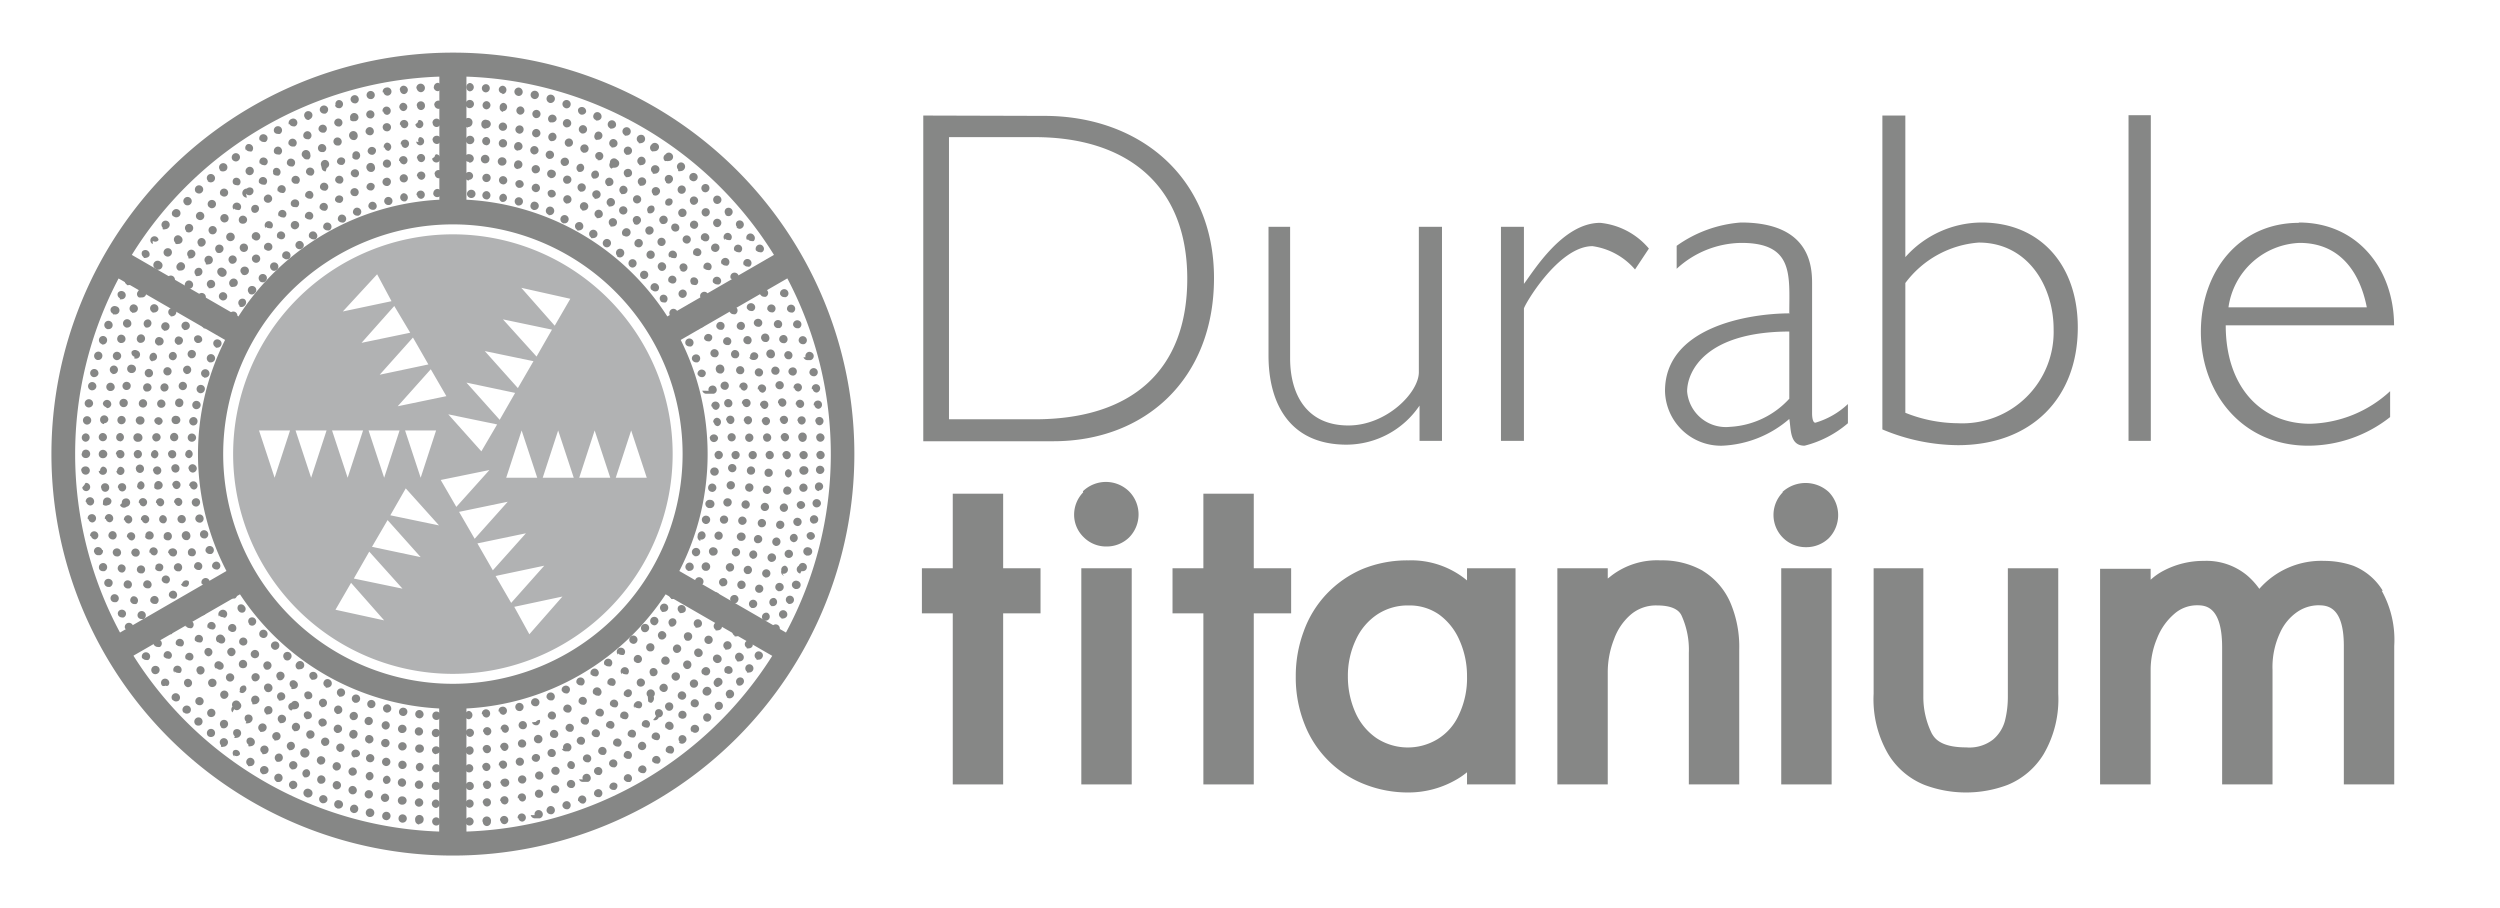 <svg xmlns="http://www.w3.org/2000/svg" viewBox="0 0 145.84 52.97"><defs><style>.cls-1{fill:#868786;}.cls-2{fill:#b1b2b3;}</style></defs><g id="Layer_1" data-name="Layer 1"><polygon class="cls-1" points="55.58 28.8 55.58 33.15 53.78 33.15 53.78 35.78 55.58 35.78 55.58 45.76 58.52 45.76 58.52 35.78 60.7 35.78 60.7 33.15 58.52 33.15 58.52 28.8 55.58 28.8"/><path class="cls-1" d="M63.19,28.72A1.87,1.87,0,0,0,62.66,30a1.82,1.82,0,0,0,.57,1.35,1.84,1.84,0,0,0,1.32.53,1.87,1.87,0,0,0,1.31-.52,1.91,1.91,0,0,0,0-2.7,1.93,1.93,0,0,0-2.69,0"/><rect class="cls-1" x="63.08" y="33.15" width="2.94" height="12.61"/><polygon class="cls-1" points="70.2 28.8 70.2 33.15 68.4 33.15 68.4 35.78 70.2 35.78 70.2 45.76 73.14 45.76 73.14 35.78 75.32 35.78 75.32 33.15 73.14 33.15 73.14 28.8 70.2 28.8"/><path class="cls-1" d="M85.58,33.86a5.09,5.09,0,0,0-3.42-1.17,6.9,6.9,0,0,0-2.69.51,6.3,6.3,0,0,0-2.09,1.46,6.21,6.21,0,0,0-1.33,2.18,7.45,7.45,0,0,0-.46,2.62,7.35,7.35,0,0,0,.53,2.83,6.15,6.15,0,0,0,3.56,3.49,6.86,6.86,0,0,0,2.45.45,5.58,5.58,0,0,0,2.72-.69,4.44,4.44,0,0,0,.73-.49v.71h2.83V33.15H85.58Zm-6.51,7.71a5.14,5.14,0,0,1-.44-2.11,4.91,4.91,0,0,1,.47-2.15,3.54,3.54,0,0,1,1.25-1.47,3.22,3.22,0,0,1,1.83-.52,3,3,0,0,1,1.77.53,3.62,3.62,0,0,1,1.19,1.5,5.08,5.08,0,0,1,.44,2.11,4.94,4.94,0,0,1-.48,2.25,3.18,3.18,0,0,1-1.24,1.41,3.34,3.34,0,0,1-3.56-.06,3.54,3.54,0,0,1-1.23-1.49"/><path class="cls-1" d="M99.34,33.3a4.8,4.8,0,0,0-2.46-.61,4.38,4.38,0,0,0-2.86.88l-.23.18v-.6H90.85V45.76h2.94V39.23a5.24,5.24,0,0,1,.37-1.95,3.39,3.39,0,0,1,1-1.45,2.26,2.26,0,0,1,1.52-.51c1.12,0,1.35.45,1.42.6a4.82,4.82,0,0,1,.42,2.17v7.67h2.94V37.88a6.55,6.55,0,0,0-.52-2.73,4.06,4.06,0,0,0-1.61-1.85"/><path class="cls-1" d="M104,28.72a1.88,1.88,0,0,0,1.36,3.2,1.89,1.89,0,0,0,1.32-.52,1.93,1.93,0,0,0,0-2.7,2,2,0,0,0-2.7,0"/><rect class="cls-1" x="103.91" y="33.15" width="2.94" height="12.61"/><path class="cls-1" d="M117.13,40.65a5.7,5.7,0,0,1-.17,1.4,2.17,2.17,0,0,1-.69,1.09,2.25,2.25,0,0,1-1.57.46c-1.58,0-1.87-.6-2-.8a4.81,4.81,0,0,1-.5-2.15v-7.5H109.3v7.32a6.35,6.35,0,0,0,.85,3.52,4.39,4.39,0,0,0,2.12,1.8,6.87,6.87,0,0,0,4.84,0,4.41,4.41,0,0,0,2.11-1.8,6.35,6.35,0,0,0,.85-3.52V33.15h-2.94Z"/><path class="cls-1" d="M139,34.46A3.54,3.54,0,0,0,137.27,33a5.18,5.18,0,0,0-1.67-.28,4.81,4.81,0,0,0-3.8,1.63,4.32,4.32,0,0,0-.71-.78,3.71,3.71,0,0,0-2.52-.85,5,5,0,0,0-2.37.58,3.56,3.56,0,0,0-.74.52v-.64h-2.95V45.76h2.95V39.07a4.74,4.74,0,0,1,.37-1.82,3.59,3.59,0,0,1,1-1.43,2,2,0,0,1,1.32-.51c.45,0,1.48,0,1.48,2.45v8h2.94V39.07a4.71,4.71,0,0,1,.44-2.16,2.93,2.93,0,0,1,1-1.21,2.21,2.21,0,0,1,1.2-.39c.49,0,1.52,0,1.52,2.37v8.08h2.94V37.68a5.88,5.88,0,0,0-.73-3.22"/><path class="cls-1" d="M53.86,6.74v19h7.59c5.34,0,9.37-3.62,9.37-9.52s-4.36-9.46-9.9-9.46ZM55.36,8h5c5.36,0,8.9,2.78,8.9,8.26,0,5.31-3.2,8.2-8.9,8.2h-5ZM82.77,21.71c0,1.2-1.89,3.11-4.11,3.11-2.45,0-3.4-1.83-3.4-3.92V13.23H74v7.51c0,2.78,1.22,5.2,4.56,5.2a5.16,5.16,0,0,0,4.25-2.28v2.06h1.31V13.23H82.77ZM88.9,18c0-.16,2-3.64,4-3.64a4,4,0,0,1,2.48,1.36l.81-1.22A4.26,4.26,0,0,0,93.35,13c-2.2,0-3.89,2.83-4.45,3.56V13.23H87.56V25.72H88.9Zm15.48,1.34v3.92a5.05,5.05,0,0,1-3.45,1.64,2.27,2.27,0,0,1-2.51-2.06c0-1.19,1.09-3.5,6-3.5m0-1.06c-2.42,0-7.29.81-7.29,4.53A3.26,3.26,0,0,0,100.48,26a6.38,6.38,0,0,0,3.9-1.56c.11.56,0,1.56.89,1.56a6.21,6.21,0,0,0,2.53-1.31V23.57a4.71,4.71,0,0,1-1.9,1.09c-.16,0-.19-.36-.19-.53V16.54c0-1-.11-3.56-4.15-3.56a7.39,7.39,0,0,0-3.75,1.36v1.34a5.66,5.66,0,0,1,3.78-1.51c3.06,0,2.79,1.89,2.79,4.09m5.43-11.52V25.05a11.55,11.55,0,0,0,4.4.92c4.28,0,7-2.73,7-6.87,0-3.65-2.2-6.12-5.62-6.12A6,6,0,0,0,111.15,15V6.74Zm5.62,7.41c2.87,0,4.37,2.55,4.37,5.06a5.33,5.33,0,0,1-5.59,5.48,8.39,8.39,0,0,1-3.06-.61V16.51a5.9,5.9,0,0,1,4.28-2.36m8.74,11.57h1.3v-19h-1.3ZM134.1,13c-3.48,0-5.71,2.83-5.71,6.36S130.76,26,134.65,26a7.72,7.72,0,0,0,4.78-1.67V22.82a7.12,7.12,0,0,1-4.67,1.9c-2.86,0-4.92-2.15-4.92-5.74h9.82c0-3.2-2.06-6-5.56-6m.05,1.19c2.39,0,3.53,1.76,3.92,3.76H130a4.36,4.36,0,0,1,4.17-3.76"/><path class="cls-1" d="M27.14,47.93a.24.24,0,0,1,.23-.25.25.25,0,0,1,.26.23.24.24,0,0,1-.24.25h0a.23.23,0,0,1-.24-.23m1,0a.25.25,0,1,1,.49,0,.25.25,0,0,1-.23.26h0a.24.24,0,0,1-.24-.22m1-.1a.24.24,0,0,1,.21-.27h0a.24.24,0,1,1,.06.48h0a.23.23,0,0,1-.24-.21m1-.14a.24.24,0,1,1,.28.2h0a.24.24,0,0,1-.24-.2m.95-.18a.24.24,0,0,1,.18-.29.25.25,0,0,1,.29.19.24.24,0,0,1-.18.29H31.2a.25.25,0,0,1-.24-.19m.93-.22a.26.26,0,0,1,.17-.3.24.24,0,0,1,.3.17.24.24,0,0,1-.17.3h-.06a.25.25,0,0,1-.24-.18m.93-.27a.24.24,0,0,1,.16-.3.23.23,0,0,1,.3.15.25.25,0,0,1-.15.31h-.08a.26.26,0,0,1-.23-.17m.91-.3a.26.26,0,0,1,.15-.32.24.24,0,0,1,.31.15.25.25,0,0,1-.14.31H34a.25.25,0,0,1-.23-.15m.9-.35a.25.25,0,0,1,.13-.32.23.23,0,0,1,.32.12.24.24,0,0,1-.13.32.15.15,0,0,1-.09,0,.24.24,0,0,1-.23-.14m.89-.39a.25.25,0,0,1,.44-.22.26.26,0,0,1-.12.33l-.1,0a.24.24,0,0,1-.22-.13m.86-.43a.24.24,0,0,1,.1-.33h0a.23.23,0,0,1,.32.1.25.25,0,0,1-.09.33l-.11,0a.25.25,0,0,1-.22-.13m.84-.47a.24.24,0,0,1,.09-.33.23.23,0,0,1,.33.08.24.24,0,0,1-.09.33h0a.35.35,0,0,1-.12,0,.25.25,0,0,1-.21-.12m.82-.51a.24.24,0,0,1,.07-.33.24.24,0,0,1,.34.07.23.23,0,0,1-.07.33.22.22,0,0,1-.13,0,.24.24,0,0,1-.21-.11m.8-.54a.24.24,0,0,1,.06-.34.24.24,0,0,1,.28.4.23.23,0,0,1-.14,0,.23.23,0,0,1-.2-.1m.77-.57a.25.25,0,0,1,0-.34.24.24,0,0,1,.31.37.24.24,0,0,1-.35,0m.75-.61a.25.25,0,0,1,0-.35.26.26,0,0,1,.35,0,.23.23,0,0,1,0,.34.25.25,0,0,1-.16.06.25.25,0,0,1-.18-.08m.72-.64a.25.25,0,0,1,0-.35.24.24,0,1,1,.33.35.22.22,0,0,1-.17.07.28.28,0,0,1-.17-.07m.69-.68a.24.24,0,0,1,.33-.35.25.25,0,0,1,0,.35h0a.29.29,0,0,1-.18.07.21.21,0,0,1-.16-.07m.65-.7a.24.24,0,0,1,0-.34.23.23,0,0,1,.34,0,.24.24,0,0,1,0,.35.27.27,0,0,1-.19.08.27.27,0,0,1-.16-.06m.63-.73a.24.24,0,1,1,.3-.38.24.24,0,0,1,0,.34.25.25,0,0,1-.19.09.27.27,0,0,1-.15-.05m.59-.76a.25.25,0,0,1-.06-.34h0a.24.24,0,0,1,.34-.05.24.24,0,0,1-.15.43.25.25,0,0,1-.14,0m.56-.79a.24.24,0,0,1-.07-.33.23.23,0,0,1,.33-.07.22.22,0,0,1,.07.33.21.21,0,0,1-.2.11.22.22,0,0,1-.13,0m.52-.8a.25.25,0,0,1-.08-.34.24.24,0,0,1,.41.25.26.26,0,0,1-.21.12l-.12,0m.48-.84a.24.24,0,1,1,.33-.09.22.22,0,0,1-.21.12.27.27,0,0,1-.12,0m.45-.85a.23.23,0,0,1-.11-.32.24.24,0,0,1,.32-.11.25.25,0,0,1,.12.32.27.27,0,0,1-.22.14.23.23,0,0,1-.11,0m.41-.87a.25.25,0,0,1-.13-.32.24.24,0,1,1,.22.34.15.15,0,0,1-.09,0m.37-.89a.24.24,0,0,1-.15-.31.25.25,0,0,1,.32-.14.24.24,0,0,1-.09.47l-.08,0m.32-.9A.25.25,0,0,1,46.6,33a.24.24,0,0,1,.3-.15.24.24,0,0,1,.16.3.23.23,0,0,1-.23.17h-.08m.29-.92a.24.24,0,0,1,.13-.47.24.24,0,0,1-.06.48H47m.25-.93a.25.25,0,0,1-.19-.29.25.25,0,0,1,.48.11.26.26,0,0,1-.24.19h-.05m.2-.94a.25.25,0,0,1-.2-.29h0a.24.24,0,1,1,.48.08.23.23,0,0,1-.23.2Zm.16-.95a.25.25,0,0,1-.21-.27h0a.24.24,0,0,1,.28-.21.25.25,0,0,1,.21.27.25.25,0,0,1-.25.21h0m.12-.95a.25.25,0,0,1-.22-.27.24.24,0,1,1,.48,0,.24.24,0,0,1-.24.23Zm.07-1a.24.24,0,0,1-.23-.25.23.23,0,0,1,.25-.23.25.25,0,0,1,.24.25.25.25,0,0,1-.25.23Z"/><path class="cls-1" d="M47.61,25.53h0a.24.24,0,0,1,.23-.25.26.26,0,0,1,.26.24.25.25,0,0,1-.24.25h0a.24.24,0,0,1-.24-.24m-.06-.94a.24.24,0,1,1,.48-.05.25.25,0,0,1-.22.27h0a.24.24,0,0,1-.24-.22m-.11-.95a.24.24,0,0,1,.21-.27.23.23,0,0,1,.27.21h0a.24.24,0,0,1-.2.27h0a.25.25,0,0,1-.24-.21m-.15-.94a.24.24,0,0,1,.48-.09.25.25,0,0,1-.19.29h0a.24.24,0,0,1-.24-.2m-.19-.93a.26.26,0,0,1,.19-.29.24.24,0,0,1,.11.47h-.06a.26.26,0,0,1-.24-.19m-.23-.92a.26.26,0,0,1,.17-.31.26.26,0,0,1,.3.17h0a.25.25,0,0,1-.17.31H47.1a.25.25,0,0,1-.23-.17m-.27-.92h0a.24.24,0,1,1,.3.16h-.07a.25.25,0,0,1-.23-.17m-.32-.9h0a.24.24,0,0,1,.14-.31.24.24,0,1,1,.18.45l-.09,0a.25.25,0,0,1-.23-.16m-.35-.88a.24.24,0,1,1,.32.12.18.18,0,0,1-.1,0,.24.24,0,0,1-.22-.14m-.4-.87h0a.24.24,0,0,1,.12-.33.24.24,0,0,1,.32.12.23.23,0,0,1-.12.32.16.16,0,0,1-.1,0,.23.23,0,0,1-.22-.13m-.43-.85h0a.24.24,0,0,1,.1-.33.23.23,0,0,1,.32.1.23.23,0,0,1-.09.33.27.27,0,0,1-.12,0,.24.24,0,0,1-.21-.13m-.48-.83h0a.25.25,0,0,1,.09-.33.24.24,0,0,1,.33.08.23.23,0,0,1-.08.33.2.2,0,0,1-.13,0,.25.25,0,0,1-.21-.12m-.5-.8a.25.25,0,0,1,.07-.34.23.23,0,0,1,.33.07.22.22,0,0,1-.07.33.18.18,0,0,1-.13,0,.25.25,0,0,1-.2-.1M43.58,14h0a.24.24,0,1,1,.39-.28.25.25,0,0,1,0,.34.27.27,0,0,1-.14,0,.25.25,0,0,1-.2-.1M43,13.25a.24.24,0,0,1,0-.34.24.24,0,0,1,.3.38.24.24,0,0,1-.15.06.26.26,0,0,1-.19-.1m-.62-.73a.25.25,0,0,1,0-.34.24.24,0,0,1,.32.36.21.21,0,0,1-.16.07.25.25,0,0,1-.19-.09m-.64-.7a.25.25,0,0,1,0-.34.24.24,0,0,1,.34,0,.24.24,0,0,1,0,.35.28.28,0,0,1-.17.07.27.27,0,0,1-.18-.08m-.67-.67h0a.24.24,0,1,1,.33-.35h0a.25.25,0,0,1-.17.42.28.28,0,0,1-.17-.07m-.7-.64a.26.26,0,0,1,0-.35.25.25,0,0,1,.35,0,.24.24,0,0,1,0,.34.23.23,0,0,1-.34,0m-.73-.61h0a.24.24,0,0,1,0-.34.23.23,0,0,1,.34,0,.25.25,0,0,1,0,.34.25.25,0,0,1-.19.09.27.27,0,0,1-.15,0m-.76-.58A.24.24,0,0,1,38.83,9a.23.23,0,0,1,.33-.05.24.24,0,0,1,.06.34.26.26,0,0,1-.2.1.27.27,0,0,1-.14,0m-.78-.54h0A.24.24,0,0,1,38,8.44a.24.24,0,0,1,.34-.06.23.23,0,0,1,.06.33.24.24,0,0,1-.2.11.22.22,0,0,1-.13,0m-.81-.51a.24.24,0,0,1-.08-.33.27.27,0,0,1,.34-.09.26.26,0,0,1,.08.34.27.27,0,0,1-.21.12.2.2,0,0,1-.13,0m-.82-.47h0a.24.24,0,1,1,.23-.43.25.25,0,0,1,.1.33.24.24,0,0,1-.22.13.2.2,0,0,1-.11,0m-.85-.43a.24.24,0,0,1,.21-.44.26.26,0,0,1,.12.33.27.27,0,0,1-.22.13.2.2,0,0,1-.11,0M34.76,7h0a.22.22,0,0,1-.13-.31.23.23,0,0,1,.31-.13.26.26,0,0,1,.14.32.26.26,0,0,1-.23.15l-.09,0m-.88-.35a.26.26,0,0,1-.15-.32.25.25,0,0,1,.46.17.25.25,0,0,1-.23.16h-.08M33,6.31A.25.25,0,0,1,32.82,6a.24.24,0,0,1,.46.15.23.23,0,0,1-.23.17H33M32.06,6a.25.25,0,0,1-.17-.3.24.24,0,0,1,.3-.17.24.24,0,0,1,.17.3.26.26,0,0,1-.23.18h-.07m-.92-.24h0a.24.24,0,0,1,.11-.47.24.24,0,0,1,.18.29.24.24,0,0,1-.24.19h-.05m-.93-.19a.25.25,0,0,1-.2-.28.25.25,0,0,1,.28-.2.26.26,0,0,1,.2.29.24.24,0,0,1-.24.2h0m-.94-.15h0a.23.23,0,0,1-.21-.27A.25.25,0,0,1,29.33,5a.24.24,0,0,1,.21.28.24.24,0,0,1-.24.21h0m-.95-.1h0a.24.24,0,0,1,0-.48.23.23,0,0,1,.22.26.24.24,0,0,1-.24.22Zm-.95-.06a.25.25,0,0,1,0-.49.25.25,0,0,1,.24.26.25.25,0,0,1-.25.23Z"/><path class="cls-1" d="M5,25.77a.24.24,0,0,1-.23-.25A.25.25,0,0,1,5,25.28a.24.24,0,0,1,.23.25.25.25,0,0,1-.24.24Zm.06-1a.25.25,0,0,1-.22-.27.24.24,0,0,1,.26-.22.24.24,0,0,1,.22.27.25.25,0,0,1-.24.22Zm.09-1a.25.25,0,0,1-.21-.27.25.25,0,0,1,.28-.21.25.25,0,0,1,.21.27.25.25,0,0,1-.24.21h0m.15-1a.24.24,0,1,1,.08-.48.25.25,0,0,1,.2.28.25.25,0,0,1-.24.2h0M5.45,22a.24.24,0,1,1,.1-.47.25.25,0,0,1,.19.29A.26.26,0,0,1,5.5,22h0M5.67,21a.25.25,0,0,1-.17-.31.25.25,0,0,1,.3-.17.24.24,0,0,1,.16.31.23.23,0,0,1-.23.17H5.67m.27-.93a.24.24,0,1,1,.3-.16A.25.25,0,0,1,6,20.1H5.94m.3-.91a.25.25,0,0,1-.14-.32.24.24,0,0,1,.31-.14.25.25,0,0,1,.15.31h0a.23.23,0,0,1-.23.16H6.24m.35-.9A.24.24,0,0,1,6.46,18a.25.25,0,0,1,.32-.13.24.24,0,0,1-.1.47l-.09,0M7,17.4a.24.24,0,0,1-.12-.32A.25.25,0,0,1,7.19,17a.24.24,0,0,1-.11.46.18.18,0,0,1-.1,0m.42-.86a.24.24,0,0,1-.09-.33.24.24,0,0,1,.33-.1.24.24,0,0,1,.09.33.22.22,0,0,1-.21.13.27.27,0,0,1-.12,0m.47-.84a.24.24,0,0,1-.08-.34.24.24,0,0,1,.33-.08.25.25,0,0,1,.08.34.23.23,0,0,1-.2.11.28.28,0,0,1-.13,0m.51-.82a.25.25,0,0,1-.08-.34.25.25,0,0,1,.41.27.26.26,0,0,1-.2.11.18.18,0,0,1-.13,0m.53-.8A.24.24,0,1,1,9.25,14a.23.23,0,0,1-.19.1.27.27,0,0,1-.15-.05m.58-.77a.24.24,0,1,1,.34,0,.25.25,0,0,1-.19.09.2.2,0,0,1-.15,0m.61-.75a.23.23,0,0,1,0-.34.24.24,0,0,1,.37.32.27.27,0,0,1-.18.08.23.23,0,0,1-.16-.06m.64-.72a.23.23,0,0,1,0-.34.24.24,0,0,1,.34,0,.24.24,0,0,1,0,.35.23.23,0,0,1-.17.07.22.22,0,0,1-.17-.07m.67-.68a.25.25,0,0,1,0-.35.24.24,0,0,1,.34,0,.23.23,0,0,1,0,.34.21.21,0,0,1-.16.07.24.24,0,0,1-.18-.07m.7-.66a.24.24,0,0,1,0-.35.24.24,0,0,1,.32.37.27.27,0,0,1-.16.06.27.27,0,0,1-.19-.08m.74-.63a.24.24,0,0,1,0-.34h0a.25.25,0,0,1,.35,0,.25.25,0,0,1,0,.34A.3.3,0,0,1,13,10a.22.22,0,0,1-.19-.09m.75-.59a.25.25,0,0,1,.06-.34.24.24,0,1,1,.28.39.24.24,0,0,1-.14.05.28.28,0,0,1-.2-.1m.79-.56a.24.24,0,0,1,.07-.34.25.25,0,0,1,.27.41.25.25,0,0,1-.14,0,.24.24,0,0,1-.2-.11m.81-.52a.25.25,0,0,1,.08-.34.26.26,0,0,1,.34.09.25.25,0,0,1-.09.33.28.28,0,0,1-.12,0,.24.24,0,0,1-.21-.12M16,7.71a.24.24,0,1,1,.33.1.24.24,0,0,1-.12,0A.24.24,0,0,1,16,7.71m.85-.45A.25.25,0,0,1,17,6.94a.24.24,0,0,1,.32.11.23.23,0,0,1-.11.32.2.2,0,0,1-.11,0,.26.26,0,0,1-.22-.14m.88-.41a.25.25,0,0,1,.13-.32.25.25,0,0,1,.32.13.25.25,0,0,1-.13.32A.18.18,0,0,1,18,7a.23.23,0,0,1-.22-.15m.89-.37a.24.24,0,0,1,.14-.31.25.25,0,0,1,.32.14.26.26,0,0,1-.15.32h-.08a.25.25,0,0,1-.23-.16m.91-.33a.23.23,0,0,1,.15-.3A.24.24,0,0,1,20,6a.25.25,0,0,1-.16.31h-.07a.23.23,0,0,1-.23-.17m.92-.28a.24.24,0,0,1,.17-.3.23.23,0,0,1,.29.17.24.24,0,0,1-.16.3h-.07a.25.25,0,0,1-.23-.18m.93-.25a.24.24,0,1,1,.29.18h-.06a.23.23,0,0,1-.23-.19m.94-.2a.23.23,0,0,1,.2-.28.24.24,0,1,1,.08.47h0a.24.24,0,0,1-.24-.2m.95-.16A.24.24,0,0,1,23.51,5h0a.26.26,0,0,1,.28.21.25.25,0,0,1-.21.28h0a.24.24,0,0,1-.24-.21m.95-.12a.25.25,0,1,1,.27.22h0a.26.26,0,0,1-.25-.22m1-.07a.25.25,0,0,1,.24-.26.25.25,0,0,1,0,.49h0a.25.25,0,0,1-.25-.23"/><path class="cls-1" d="M25.45,48.16h0a.24.24,0,1,1,0-.48.24.24,0,0,1,.23.25.23.23,0,0,1-.24.23Zm-1-.06a.25.25,0,0,1-.23-.26.25.25,0,1,1,.49,0,.24.24,0,0,1-.24.22Zm-1-.11h0a.24.24,0,0,1-.2-.27.23.23,0,0,1,.27-.21.24.24,0,0,1,.21.27.24.24,0,0,1-.24.21Zm-.95-.15a.23.23,0,0,1-.2-.28.24.24,0,0,1,.28-.2.24.24,0,0,1,.2.28.26.26,0,0,1-.24.21h0m-1-.19a.25.25,0,1,1,.29-.19.24.24,0,0,1-.23.19h-.06m-.94-.24h0a.23.23,0,0,1-.17-.3.24.24,0,0,1,.3-.17.24.24,0,0,1,.16.3.23.23,0,0,1-.23.18h-.06m-.94-.28a.24.24,0,0,1-.15-.31.23.23,0,0,1,.3-.15A.24.24,0,0,1,20,47a.25.25,0,0,1-.23.17h-.08m-.91-.32a.25.25,0,0,1-.15-.31.24.24,0,0,1,.31-.14.24.24,0,0,1,.15.31.25.25,0,0,1-.23.15H18.8m-.91-.36a.25.25,0,1,1,.2-.45.24.24,0,0,1,.12.32.25.25,0,0,1-.22.15l-.1,0M17,46a.24.24,0,0,1-.12-.32.25.25,0,0,1,.33-.11.24.24,0,0,1,.11.32.25.25,0,0,1-.22.14.19.19,0,0,1-.1,0m-.87-.44h0a.24.24,0,0,1-.1-.33.25.25,0,0,1,.33-.1h0a.25.25,0,0,1,.1.33.23.23,0,0,1-.21.13l-.12,0m-.84-.48h0a.24.24,0,0,1-.09-.33.25.25,0,0,1,.34-.09h0a.23.23,0,0,1,.09.33.26.26,0,0,1-.21.11.24.24,0,0,1-.12,0m-.83-.51h0a.24.24,0,0,1-.06-.34.23.23,0,0,1,.33-.06.24.24,0,0,1,.07.33.23.23,0,0,1-.2.11.32.32,0,0,1-.14,0m-.8-.56a.25.25,0,0,1-.05-.34A.24.24,0,0,1,14,44a.24.24,0,0,1-.2.11.27.27,0,0,1-.14-.05m-.77-.59h0a.24.24,0,1,1,.34,0,.25.25,0,0,1-.19.09.21.21,0,0,1-.15,0m-.75-.62h0a.25.25,0,0,1,0-.35.24.24,0,0,1,.34,0,.25.25,0,0,1,0,.34.27.27,0,0,1-.35,0m-.72-.66h0a.24.24,0,0,1,0-.35.24.24,0,0,1,.34,0,.25.25,0,0,1,0,.34.24.24,0,0,1-.18.07.27.27,0,0,1-.17-.06m-.68-.69h0a.24.24,0,0,1,0-.35.25.25,0,0,1,.35,0,.25.25,0,0,1,0,.34.27.27,0,0,1-.17.06.21.21,0,0,1-.17-.07m-.66-.72a.24.24,0,1,1,.36-.32.25.25,0,0,1,0,.35.3.3,0,0,1-.16.05.25.25,0,0,1-.18-.08M9.46,40a.25.25,0,0,1,0-.34.24.24,0,0,1,.34,0,.23.23,0,0,1,0,.34.2.2,0,0,1-.15,0A.22.22,0,0,1,9.46,40m-.59-.77h0a.25.25,0,0,1,.05-.34.26.26,0,0,1,.35.05.25.25,0,0,1-.06.34.27.27,0,0,1-.14.05.23.23,0,0,1-.2-.1m-.56-.8a.25.25,0,0,1,.07-.34.25.25,0,0,1,.34.07.25.25,0,0,1-.07.34.33.33,0,0,1-.13,0,.26.26,0,0,1-.21-.11m-.51-.82h0a.24.24,0,0,1,.08-.34.24.24,0,0,1,.33.08.25.25,0,0,1-.08.34l-.12,0a.24.24,0,0,1-.21-.11m-.49-.85a.24.24,0,0,1,.1-.33.25.25,0,0,1,.33.1.25.25,0,0,1-.1.33.24.24,0,0,1-.12,0,.24.24,0,0,1-.21-.13m-.44-.87A.23.23,0,0,1,7,35.59a.25.25,0,0,1,.33.11.24.24,0,0,1-.12.32.19.19,0,0,1-.1,0,.26.26,0,0,1-.22-.14M6.47,35h0a.24.24,0,0,1,.12-.32.25.25,0,0,1,.32.13.24.24,0,0,1-.13.32l-.09,0A.23.23,0,0,1,6.47,35m-.37-.9h0a.24.24,0,0,1,.14-.32.26.26,0,0,1,.32.14.26.26,0,0,1-.15.32H6.33a.24.24,0,0,1-.23-.15m-.32-.93a.24.24,0,0,1,.16-.3.23.23,0,0,1,.3.15.25.25,0,0,1-.15.31H6a.23.23,0,0,1-.23-.17m-.28-.93a.24.24,0,0,1,.17-.3.25.25,0,0,1,.3.17H6a.25.25,0,0,1-.17.3H5.73a.23.23,0,0,1-.23-.18m-.24-.94h0A.24.24,0,0,1,5.44,31a.24.24,0,1,1,.11.47h0a.26.26,0,0,1-.24-.19m-.19-1a.23.23,0,0,1,.19-.28.24.24,0,0,1,.29.19.25.25,0,0,1-.2.29h0a.24.24,0,0,1-.24-.2m-.16-1a.25.25,0,0,1,.21-.27.24.24,0,0,1,.28.21.24.24,0,0,1-.21.27h0a.26.26,0,0,1-.25-.21m-.1-1h0A.24.24,0,0,1,5,28.17a.24.24,0,0,1,.26.22h0a.24.24,0,0,1-.22.26h0a.23.23,0,0,1-.24-.22m-.07-1A.25.25,0,0,1,5,27.21a.24.24,0,1,1,0,.48H5a.25.25,0,0,1-.25-.23"/><path class="cls-1" d="M27.15,46.9a.25.25,0,0,1,.23-.26h0a.23.23,0,0,1,.25.22.24.24,0,0,1-.23.26h0a.23.23,0,0,1-.24-.23m1-.06a.24.24,0,0,1,.22-.26h0a.23.23,0,0,1,.26.22.24.24,0,0,1-.22.26h0a.24.24,0,0,1-.24-.22m1-.1a.25.25,0,0,1,.21-.28.23.23,0,0,1,.27.21.24.24,0,0,1-.2.27h0a.25.25,0,0,1-.25-.21m1-.15a.23.23,0,0,1,.19-.28h0a.23.23,0,0,1,.28.19.23.23,0,0,1-.19.28h0a.23.23,0,0,1-.23-.2m.95-.2a.24.24,0,0,1,.18-.29.25.25,0,0,1,.29.18.24.24,0,0,1-.18.29h-.05a.23.23,0,0,1-.24-.19m.94-.23a.24.24,0,0,1,.17-.3.24.24,0,0,1,.3.16.25.25,0,0,1-.17.3h-.07a.25.25,0,0,1-.23-.17m.93-.29a.25.25,0,0,1,.15-.31.25.25,0,0,1,.31.15.24.24,0,0,1-.15.31l-.08,0a.25.25,0,0,1-.23-.17m.92-.33a.23.23,0,0,1,.13-.31.23.23,0,0,1,.31.13.23.23,0,0,1-.13.32H34a.22.22,0,0,1-.22-.15m.9-.37a.23.23,0,0,1,.11-.32.24.24,0,0,1,.33.12.25.25,0,0,1-.12.32h0a.2.2,0,0,1-.1,0,.23.23,0,0,1-.22-.14m.88-.42a.23.23,0,0,1,.1-.32.24.24,0,0,1,.33.1.25.25,0,0,1-.11.33.2.2,0,0,1-.11,0,.23.23,0,0,1-.21-.13m.85-.45a.27.27,0,0,1,.09-.34.24.24,0,0,1,.33.09.25.25,0,0,1-.08.34l-.12,0a.27.27,0,0,1-.22-.12m.84-.5a.25.25,0,0,1,.08-.34.23.23,0,0,1,.33.08.24.24,0,0,1-.2.37.25.25,0,0,1-.21-.11m.81-.54a.24.24,0,0,1,.06-.34.25.25,0,0,1,.34.06.24.24,0,0,1-.06.34.24.24,0,0,1-.14,0,.26.26,0,0,1-.2-.11m.79-.57a.24.24,0,1,1,.38-.3.25.25,0,0,1,0,.34.3.3,0,0,1-.15.05.23.23,0,0,1-.19-.09m.75-.61a.26.26,0,0,1,0-.35.25.25,0,0,1,.34,0,.24.24,0,0,1,0,.34.27.27,0,0,1-.17.06.27.27,0,0,1-.18-.08m.73-.65a.24.24,0,1,1,.34,0,.2.2,0,0,1-.17.06.23.23,0,0,1-.17-.07m.69-.68a.25.25,0,0,1,0-.34.25.25,0,1,1,.36.34.24.24,0,0,1-.18.07.23.23,0,0,1-.17-.07M41.7,40a.24.24,0,0,1,0-.34A.24.24,0,1,1,42,40a.27.27,0,0,1-.18.08A.23.23,0,0,1,41.7,40m.62-.74a.25.25,0,0,1,0-.34.25.25,0,0,1,.39.3.25.25,0,0,1-.2.09.23.23,0,0,1-.15-.05m.59-.77a.24.24,0,0,1,0-.34.23.23,0,0,1,.34,0,.24.24,0,0,1,.06.33.25.25,0,0,1-.2.1.28.28,0,0,1-.15,0m.56-.8a.23.23,0,0,1-.07-.33.24.24,0,0,1,.4.26.23.23,0,0,1-.2.11.22.22,0,0,1-.13,0m.51-.82a.24.24,0,0,1-.08-.33.23.23,0,0,1,.33-.09.26.26,0,0,1,.09.33.25.25,0,0,1-.21.12.31.31,0,0,1-.13,0m.48-.84a.25.25,0,0,1,.22-.44.25.25,0,0,1,.11.33.25.25,0,0,1-.22.13l-.11,0m.44-.87a.25.25,0,0,1,.2-.45.25.25,0,0,1,.12.33.24.24,0,0,1-.22.14l-.1,0m.39-.89a.24.24,0,0,1,.18-.45.24.24,0,0,1,.14.32.25.25,0,0,1-.23.15l-.09,0m.35-.9a.25.25,0,0,1-.15-.31A.23.23,0,0,1,45.8,33a.24.24,0,0,1,.15.31.25.25,0,0,1-.23.16h-.08m.31-.93a.24.24,0,0,1-.17-.3.25.25,0,0,1,.3-.16.24.24,0,0,1,.17.3.24.24,0,0,1-.24.17H46m.26-.93a.24.24,0,1,1,.12-.47.25.25,0,0,1-.06.48h-.06m.22-.95a.25.25,0,0,1-.2-.28.24.24,0,0,1,.29-.19.24.24,0,0,1,.19.28.24.24,0,0,1-.24.2h0m.17-1a.26.26,0,0,1-.21-.28h0a.25.25,0,0,1,.49.07.26.26,0,0,1-.25.21h0m.12-1a.23.23,0,0,1-.21-.26.24.24,0,0,1,.26-.22.25.25,0,0,1,.22.27.24.24,0,0,1-.24.21Zm.09-1a.25.25,0,1,1,0-.49.24.24,0,0,1,.23.25.25.25,0,0,1-.24.24Z"/><path class="cls-1" d="M46.57,25.53a.25.25,0,1,1,.49,0,.25.25,0,0,1-.23.25h0a.25.25,0,0,1-.25-.23m-.06-1h0a.24.24,0,0,1,.21-.26.23.23,0,0,1,.27.21.25.25,0,0,1-.22.27h0a.25.25,0,0,1-.24-.22m-.12-.95a.25.25,0,0,1,.21-.28.25.25,0,0,1,.28.21.24.24,0,0,1-.21.27h0a.25.25,0,0,1-.25-.2m-.15-.95a.23.23,0,0,1,.19-.28.24.24,0,0,1,.29.19.25.25,0,0,1-.2.28h0a.25.25,0,0,1-.24-.2M46,21.73a.24.24,0,0,1,.19-.29.23.23,0,0,1,.29.18.25.25,0,0,1-.18.29h-.06a.26.26,0,0,1-.24-.19m-.24-.93a.24.24,0,0,1,.16-.3.25.25,0,0,1,.3.17.24.24,0,0,1-.16.3H46a.23.23,0,0,1-.23-.18m-.3-.91a.24.24,0,0,1,.15-.31.23.23,0,0,1,.31.15.24.24,0,0,1-.15.31h-.08a.25.25,0,0,1-.23-.16M45.16,19a.24.24,0,0,1,.13-.31.24.24,0,1,1,.19.45l-.1,0a.23.23,0,0,1-.22-.16m-.38-.88h0a.24.24,0,0,1,.12-.32.25.25,0,0,1,.32.12.24.24,0,0,1-.12.32.19.19,0,0,1-.1,0,.25.25,0,0,1-.22-.15m-.42-.86a.24.24,0,0,1,.1-.33.24.24,0,1,1,.22.43.2.2,0,0,1-.11,0,.23.23,0,0,1-.21-.13m-.46-.85a.24.24,0,0,1,.08-.33.26.26,0,0,1,.34.09.25.25,0,0,1-.09.33.18.18,0,0,1-.12,0,.22.22,0,0,1-.21-.12m-.5-.82a.24.24,0,1,1,.33.07.22.22,0,0,1-.13,0,.23.23,0,0,1-.2-.11m-.54-.79a.24.24,0,1,1,.33.06.23.23,0,0,1-.14,0,.24.24,0,0,1-.19-.1M42.28,14a.24.24,0,0,1,0-.34.23.23,0,0,1,.34,0,.24.24,0,0,1,0,.34.3.3,0,0,1-.15,0,.25.25,0,0,1-.19-.09m-.61-.74a.24.24,0,1,1,.34,0,.22.22,0,0,1-.34,0M41,12.56h0a.25.25,0,0,1,0-.35.25.25,0,0,1,.34,0h0a.25.25,0,0,1-.18.42.25.25,0,0,1-.17-.08m-.68-.68a.25.25,0,0,1,0-.34.24.24,0,0,1,.34,0h0a.23.23,0,0,1,0,.34.25.25,0,0,1-.17.08.23.23,0,0,1-.17-.07m-.71-.64h0a.25.25,0,0,1,0-.35.24.24,0,0,1,.34,0,.25.25,0,0,1,0,.34.24.24,0,0,1-.35,0m-.74-.62h0a.24.24,0,0,1,0-.34.25.25,0,0,1,.34,0,.24.24,0,0,1,0,.34.23.23,0,0,1-.19.1.22.22,0,0,1-.15-.06m-.77-.57a.24.24,0,0,1,.28-.4.23.23,0,0,1,.06.34.24.24,0,0,1-.2.11.3.3,0,0,1-.14,0m-.79-.54a.23.23,0,0,1-.07-.33.23.23,0,0,1,.33-.08.26.26,0,0,1,.08.34.26.26,0,0,1-.21.11.2.2,0,0,1-.13,0M36.51,9a.24.24,0,1,1,.33-.09.24.24,0,0,1-.21.12l-.12,0m-.84-.46a.24.24,0,0,1-.1-.33.23.23,0,0,1,.32-.1.25.25,0,0,1,.11.33.26.26,0,0,1-.22.13.23.23,0,0,1-.11,0m-.86-.42a.24.24,0,0,1-.12-.32A.23.23,0,0,1,35,7.69a.24.24,0,0,1-.1.46.18.18,0,0,1-.1,0m-.88-.38h0a.24.24,0,0,1-.14-.31.24.24,0,0,1,.32-.14.25.25,0,0,1,.13.32.25.25,0,0,1-.22.15l-.09,0M33,7.42a.24.24,0,0,1-.15-.31.24.24,0,1,1,.46.16.25.25,0,0,1-.23.16H33m-.91-.29A.24.24,0,0,1,32,6.82a.25.25,0,0,1,.47.14.25.25,0,0,1-.24.18h-.06m-.93-.25h0a.26.26,0,0,1-.18-.3.24.24,0,1,1,.24.3h-.06m-.94-.21h0a.24.24,0,0,1,.09-.47.25.25,0,0,1,.2.28.25.25,0,0,1-.24.2h-.05m-.95-.16h0a.24.24,0,0,1-.2-.27A.24.24,0,0,1,29.37,6a.24.24,0,0,1,.21.28.25.25,0,0,1-.24.21h0m-.95-.11a.24.24,0,1,1,0-.48.24.24,0,0,1,.22.26.25.25,0,0,1-.25.22Zm-1-.07a.24.24,0,0,1-.23-.25.24.24,0,0,1,.26-.23.24.24,0,0,1,.23.25.25.25,0,0,1-.24.23Z"/><path class="cls-1" d="M6,25.74a.24.24,0,1,1,0-.48.25.25,0,0,1,.24.26.24.24,0,0,1-.25.22Zm.06-1a.25.25,0,0,1-.22-.27.24.24,0,1,1,.48,0,.24.24,0,0,1-.24.22Zm.1-1A.25.25,0,0,1,6,23.54a.25.25,0,0,1,.28-.21.26.26,0,0,1,.21.28.25.25,0,0,1-.24.2h0m.15-1a.24.24,0,0,1,.09-.48.26.26,0,0,1,.2.29.24.24,0,0,1-.24.19Zm.19-1a.26.26,0,0,1-.18-.3h0a.24.24,0,0,1,.29-.18.25.25,0,0,1-.06.49H6.51M6.76,21a.25.25,0,0,1-.17-.3.24.24,0,1,1,.47.13.26.26,0,0,1-.24.18H6.76M7,20a.24.24,0,0,1-.15-.31.23.23,0,0,1,.31-.15.25.25,0,0,1,.15.31.24.24,0,0,1-.23.16H7m.33-.92a.24.24,0,0,1-.14-.31.24.24,0,0,1,.32-.14.26.26,0,0,1,.14.32.25.25,0,0,1-.23.15l-.09,0m.37-.89a.24.24,0,0,1-.12-.32.23.23,0,0,1,.32-.12.24.24,0,0,1-.1.46.18.18,0,0,1-.1,0m.42-.88A.23.23,0,0,1,8.05,17a.24.24,0,0,1,.33-.11.24.24,0,0,1-.12.46.19.19,0,0,1-.1,0m.45-.85a.24.24,0,0,1,.24-.42.23.23,0,0,1,.09.33.25.25,0,0,1-.21.12.27.27,0,0,1-.12,0m.49-.84a.25.25,0,1,1,.27-.41.24.24,0,0,1,.07.34.23.23,0,0,1-.2.11.25.25,0,0,1-.14,0m.54-.81a.24.24,0,0,1-.05-.34.25.25,0,0,1,.34-.06.25.25,0,0,1-.15.45.27.27,0,0,1-.14-.05m.57-.78a.25.25,0,0,1,0-.34.23.23,0,0,1,.34,0,.24.24,0,0,1,.05.34.25.25,0,0,1-.2.09.3.3,0,0,1-.15,0m.61-.76a.24.24,0,0,1,0-.34.25.25,0,0,1,.34,0,.25.25,0,0,1,0,.35.27.27,0,0,1-.18.08.27.27,0,0,1-.17-.06m.65-.73a.24.24,0,0,1,0-.34.24.24,0,1,1,.35.34.24.24,0,0,1-.34,0m.68-.69a.24.24,0,0,1,0-.35h0a.25.25,0,0,1,.34,0,.25.25,0,0,1,0,.35.28.28,0,0,1-.17.07.23.23,0,0,1-.17-.08m.71-.66a.24.24,0,1,1,.34,0,.23.23,0,0,1-.16.06.25.25,0,0,1-.18-.08m.74-.63a.25.25,0,0,1,0-.34.24.24,0,1,1,.3.38.27.27,0,0,1-.15,0,.25.25,0,0,1-.19-.09m.77-.59a.24.24,0,0,1,.06-.34.23.23,0,0,1,.34.06.25.25,0,0,1-.2.38.26.26,0,0,1-.2-.1m.8-.56a.25.25,0,0,1,.07-.34.26.26,0,0,1,.34.08.23.23,0,0,1-.08.33.18.18,0,0,1-.13,0,.26.26,0,0,1-.2-.11M16,8.92a.26.26,0,0,1,.09-.33.23.23,0,0,1,.33.09.24.24,0,0,1-.08.33.22.22,0,0,1-.13,0A.26.26,0,0,1,16,8.92m.85-.47a.25.25,0,0,1,.1-.33.24.24,0,0,1,.33.1.24.24,0,0,1-.1.33l-.12,0a.26.26,0,0,1-.21-.13M17.71,8a.25.25,0,0,1,.12-.32.23.23,0,0,1,.32.12.24.24,0,0,1-.12.32.16.16,0,0,1-.1,0A.24.24,0,0,1,17.71,8m.89-.39a.24.24,0,0,1,.14-.32.24.24,0,0,1,.31.13.25.25,0,0,1-.13.32h0l-.09,0a.25.25,0,0,1-.23-.15m.91-.36a.24.24,0,1,1,.31.15l-.08,0a.25.25,0,0,1-.23-.17m.92-.3a.25.25,0,0,1,.17-.31.25.25,0,0,1,.3.17.23.23,0,0,1-.17.3h-.06A.26.26,0,0,1,20.43,7m.94-.27a.24.24,0,1,1,.29.18H21.6a.24.24,0,0,1-.23-.19m.95-.21a.24.24,0,0,1,.19-.29.25.25,0,0,1,.28.2.24.24,0,0,1-.19.28h0a.23.23,0,0,1-.24-.19m.95-.18A.25.25,0,0,1,23.48,6a.25.25,0,0,1,.28.21.25.25,0,0,1-.21.27h0a.24.24,0,0,1-.24-.21m1-.12a.24.24,0,0,1,.48,0,.24.24,0,0,1-.22.27h0a.24.24,0,0,1-.24-.22m1-.08a.25.25,0,0,1,.24-.25.24.24,0,0,1,.25.23.24.24,0,0,1-.23.25h0a.25.25,0,0,1-.25-.23"/><path class="cls-1" d="M25.42,47.13a.25.25,0,0,1-.23-.26.25.25,0,0,1,.26-.23.25.25,0,0,1,0,.49Zm-1-.07a.25.25,0,0,1-.22-.27.26.26,0,0,1,.27-.22.25.25,0,0,1,.22.27.25.25,0,0,1-.24.22Zm-1-.12a.24.24,0,0,1-.21-.27.24.24,0,0,1,.27-.21.24.24,0,0,1,0,.48Zm-1-.16a.25.25,0,0,1-.2-.28.25.25,0,0,1,.29-.2.26.26,0,0,1,.19.29.24.24,0,0,1-.24.19h0m-1-.21a.23.23,0,0,1-.18-.29.24.24,0,0,1,.47.11.24.24,0,0,1-.24.19h-.05m-.95-.25h0a.25.25,0,0,1-.17-.31.24.24,0,0,1,.3-.16.26.26,0,0,1,.17.3.24.24,0,0,1-.23.18h-.07m-.94-.3a.25.25,0,0,1-.15-.31.23.23,0,0,1,.31-.15.24.24,0,0,1,.15.31.25.25,0,0,1-.23.16h-.08m-.92-.34a.25.25,0,0,1-.13-.32.23.23,0,0,1,.31-.14.25.25,0,0,1,.14.32.24.24,0,0,1-.23.15h-.09m-.9-.39h0a.25.25,0,0,1,.2-.45.25.25,0,0,1,.12.33.24.24,0,0,1-.22.14l-.1,0M17,44.86a.25.25,0,0,1-.11-.33.24.24,0,0,1,.33-.1.23.23,0,0,1,.1.32.22.22,0,0,1-.21.13.2.2,0,0,1-.11,0m-.87-.47a.25.25,0,0,1,.25-.43.26.26,0,0,1,.09.34.25.25,0,0,1-.22.12l-.12,0m-.83-.51h0a.24.24,0,0,1-.08-.33.25.25,0,0,1,.34-.07h0a.25.25,0,0,1,.07.34.24.24,0,0,1-.2.12.28.28,0,0,1-.13,0m-.81-.56a.23.23,0,0,1-.06-.34.25.25,0,0,1,.34,0,.25.25,0,0,1,.06.33.26.26,0,0,1-.2.11.22.22,0,0,1-.14,0m-.79-.58a.25.25,0,0,1-.05-.35.26.26,0,0,1,.35,0,.25.25,0,0,1,0,.34.26.26,0,0,1-.19.1.27.27,0,0,1-.15,0m-.76-.63h0a.25.25,0,0,1,0-.35.25.25,0,0,1,.34,0h0a.25.25,0,0,1,0,.34.25.25,0,0,1-.19.09.23.23,0,0,1-.16-.06m-.73-.66h0a.24.24,0,0,1,0-.35.23.23,0,0,1,.34,0,.25.25,0,0,1,0,.34.26.26,0,0,1-.18.07.27.27,0,0,1-.17-.06m-.69-.7h0a.24.24,0,0,1,.35-.33.24.24,0,0,1,0,.34.22.22,0,0,1-.17.06.23.23,0,0,1-.17-.07M10.8,40a.25.25,0,0,1,0-.34.24.24,0,0,1,.32.37.27.27,0,0,1-.16.06A.25.25,0,0,1,10.8,40m-.62-.76a.24.24,0,0,1,0-.34.25.25,0,0,1,.34,0,.24.24,0,0,1,0,.35.3.3,0,0,1-.15,0,.23.23,0,0,1-.19-.1m-.59-.78h0a.25.25,0,0,1,.05-.34.24.24,0,0,1,.34.06.22.22,0,0,1-.06.33.19.19,0,0,1-.14,0,.22.22,0,0,1-.19-.1M9,37.67a.24.24,0,1,1,.33.07.33.33,0,0,1-.13,0,.23.23,0,0,1-.2-.11m-.52-.84a.27.27,0,0,1,.09-.34.24.24,0,0,1,.25.42.22.22,0,0,1-.13,0,.27.27,0,0,1-.21-.12M8.05,36a.24.24,0,0,1,.11-.33.24.24,0,0,1,.32.11.25.25,0,0,1-.1.33.25.25,0,0,1-.12,0A.23.23,0,0,1,8.05,36m-.43-.88h0a.25.25,0,0,1,.12-.33.25.25,0,0,1,.2.45l-.1,0a.24.24,0,0,1-.22-.14m-.39-.91h0a.25.25,0,0,1,.13-.32.25.25,0,0,1,.32.14.25.25,0,0,1-.14.32H7.46a.25.25,0,0,1-.23-.15m-.34-.92h0A.24.24,0,0,1,7,32.94a.25.25,0,0,1,.32.15.26.26,0,0,1-.16.31H7.12a.23.23,0,0,1-.23-.16m-.3-.94a.23.23,0,0,1,.16-.3.24.24,0,0,1,.3.16.23.23,0,0,1-.16.3H6.82a.23.23,0,0,1-.23-.17m-.26-1a.26.26,0,0,1,.18-.3.24.24,0,0,1,.29.19.24.24,0,0,1-.17.29H6.57a.26.26,0,0,1-.24-.19m-.21-1a.25.25,0,0,1,.2-.29.25.25,0,0,1,.28.2.23.23,0,0,1-.19.28h0a.25.25,0,0,1-.24-.2m-.16-1a.25.25,0,0,1,.49-.07.24.24,0,0,1-.21.27h0A.25.25,0,0,1,6,29.43m-.11-1a.24.24,0,1,1,.48,0,.24.24,0,0,1-.22.26h0a.23.23,0,0,1-.24-.22m-.07-1h0A.24.24,0,0,1,6,27.22a.24.24,0,1,1,0,.48H6a.24.24,0,0,1-.24-.23"/><path class="cls-1" d="M27.16,45.86a.24.24,0,0,1,.23-.25h0a.24.24,0,0,1,.25.23.23.23,0,0,1-.23.25h0a.23.23,0,0,1-.24-.23m1-.06a.24.24,0,0,1,.21-.26h0a.25.25,0,0,1,.27.22.24.24,0,0,1-.22.27h0a.24.24,0,0,1-.24-.22m1-.11a.24.24,0,0,1,.21-.27.24.24,0,1,1,.07.47h0a.25.25,0,0,1-.25-.21m1-.16a.25.25,0,0,1,.19-.29h0a.24.24,0,0,1,.29.18.25.25,0,0,1-.19.29h-.05a.25.25,0,0,1-.24-.2m1-.21a.24.24,0,0,1,.18-.29.23.23,0,0,1,.29.17.24.24,0,0,1-.17.3h-.06a.25.25,0,0,1-.24-.18m.95-.26a.24.24,0,0,1,.16-.3.24.24,0,1,1,.15.46l-.08,0a.24.24,0,0,1-.23-.18m.94-.3a.25.25,0,0,1,.14-.32.25.25,0,0,1,.17.46l-.08,0a.24.24,0,0,1-.23-.16m.92-.35a.23.23,0,0,1,.12-.32.24.24,0,1,1,.2.44l-.1,0a.25.25,0,0,1-.22-.14m.89-.41a.24.24,0,0,1,.44-.21.25.25,0,0,1-.11.33l-.11,0a.25.25,0,0,1-.22-.14m.88-.44a.25.25,0,1,1,.33.09.24.24,0,0,1-.12,0,.24.24,0,0,1-.21-.12m.85-.49a.24.24,0,0,1,.08-.33.24.24,0,0,1,.34.07.26.26,0,0,1-.08.34.31.31,0,0,1-.13,0,.26.26,0,0,1-.21-.11m.83-.53a.24.24,0,1,1,.34.06.23.23,0,0,1-.14,0,.26.26,0,0,1-.2-.1m.8-.57a.25.25,0,0,1,0-.35h0a.24.24,0,0,1,.3.38h0a.27.27,0,0,1-.15.05A.25.25,0,0,1,38.1,42m.77-.62a.23.23,0,0,1,0-.34.25.25,0,0,1,.34,0,.26.26,0,0,1,0,.35.23.23,0,0,1-.34,0m.73-.65a.24.24,0,0,1,.36-.33.24.24,0,0,1,0,.34.23.23,0,0,1-.17.07.27.27,0,0,1-.18-.08m.71-.68a.24.24,0,0,1,.33-.36.24.24,0,0,1,0,.35.23.23,0,0,1-.18.07.25.25,0,0,1-.16-.06m.67-.73A.23.23,0,0,1,41,39a.24.24,0,0,1,.37.32.2.2,0,0,1-.18.08.19.19,0,0,1-.16-.06m.63-.75a.24.24,0,0,1,0-.34.25.25,0,0,1,.34,0,.24.24,0,0,1,.05.34.25.25,0,0,1-.2.09.19.19,0,0,1-.14-.05m.59-.78a.24.24,0,1,1,.28-.4.26.26,0,0,1,.06.34.25.25,0,0,1-.2.1.23.23,0,0,1-.14,0m.55-.81a.25.25,0,1,1,.33-.08.24.24,0,0,1-.2.12.28.28,0,0,1-.13,0m.51-.84a.24.24,0,1,1,.23-.43.25.25,0,0,1,.1.33.24.24,0,0,1-.21.13.24.24,0,0,1-.12,0m.47-.86a.24.24,0,1,1,.21-.44.24.24,0,0,1,.11.32.24.24,0,0,1-.22.14l-.1,0m.41-.89a.24.24,0,1,1,.1,0l-.1,0m.38-.91a.23.23,0,0,1-.14-.31.24.24,0,1,1,.22.33l-.08,0m.33-.92a.25.25,0,1,1,.31-.16.27.27,0,0,1-.24.17h-.07m.28-.94a.24.24,0,0,1-.17-.3.25.25,0,0,1,.29-.18.25.25,0,0,1-.06.49h-.06m.23-1a.23.23,0,0,1-.18-.28.23.23,0,0,1,.28-.19.23.23,0,0,1,.19.28.26.26,0,0,1-.24.2h0m.19-1a.25.25,0,0,1-.21-.28.26.26,0,0,1,.28-.21.25.25,0,0,1,0,.49h0m.13-1a.23.23,0,0,1-.21-.26.24.24,0,0,1,.26-.22.25.25,0,0,1,.22.27.24.24,0,0,1-.24.21Zm.09-1a.25.25,0,0,1,0-.49.25.25,0,0,1,0,.49Z"/><path class="cls-1" d="M45.54,25.52h0a.25.25,0,0,1,.23-.26.26.26,0,0,1,.26.24.25.25,0,0,1-.23.25h0a.25.25,0,0,1-.24-.23m-.07-1h0a.23.23,0,0,1,.21-.26.23.23,0,0,1,.27.21.25.25,0,0,1-.22.27h0a.25.25,0,0,1-.24-.22m-.12-1a.23.23,0,0,1,.2-.28.25.25,0,0,1,.28.21h0a.24.24,0,0,1-.21.28h0a.24.24,0,0,1-.24-.21m-.18-1h0a.24.24,0,0,1,.19-.28.24.24,0,0,1,.29.19.24.24,0,0,1-.19.28h-.05a.25.25,0,0,1-.24-.2M45,21.69a.25.25,0,0,1,.17-.3.26.26,0,0,1,.3.18.24.24,0,0,1-.18.29h-.06a.23.23,0,0,1-.23-.18m-.27-.93h0a.25.25,0,1,1,.47-.15.24.24,0,0,1-.17.3l-.07,0a.25.25,0,0,1-.23-.17m-.31-.93a.24.24,0,1,1,.45-.16.24.24,0,0,1-.14.31l-.08,0a.23.23,0,0,1-.23-.17M44,18.94h0a.23.23,0,0,1,.12-.32.25.25,0,0,1,.33.12.24.24,0,0,1-.14.32.15.15,0,0,1-.09,0,.23.23,0,0,1-.22-.14m-.41-.89h0a.23.23,0,0,1,.11-.32.25.25,0,0,1,.33.11.23.23,0,0,1-.12.32.19.19,0,0,1-.1,0,.24.24,0,0,1-.22-.14m-.45-.86h0a.24.24,0,0,1,.09-.33.25.25,0,1,1,.24.43.27.27,0,0,1-.12,0,.26.26,0,0,1-.21-.13m-.49-.83a.24.24,0,0,1,.07-.34.25.25,0,0,1,.34.08.24.24,0,0,1-.08.33.2.2,0,0,1-.13,0,.23.23,0,0,1-.2-.11m-.54-.82a.23.23,0,0,1,.06-.33.24.24,0,0,1,.34.06.25.25,0,0,1-.06.34.23.23,0,0,1-.14,0,.24.24,0,0,1-.2-.11m-.58-.77a.25.25,0,0,1,.05-.35.24.24,0,0,1,.3.38.24.24,0,0,1-.15.06.31.31,0,0,1-.2-.09M40.94,14a.24.24,0,1,1,.37-.31.24.24,0,0,1,0,.34.21.21,0,0,1-.15.05.24.24,0,0,1-.19-.08m-.65-.72a.24.24,0,1,1,.34,0,.21.21,0,0,1-.16.07.25.25,0,0,1-.18-.08m-.68-.68a.24.24,0,0,1,0-.35.24.24,0,0,1,.34,0,.25.25,0,0,1,0,.35.26.26,0,0,1-.18.07.23.23,0,0,1-.16-.06M38.89,12h0a.24.24,0,1,1,.31-.37A.24.24,0,0,1,39,12a.22.22,0,0,1-.15-.06m-.76-.62a.24.24,0,0,1,0-.34.25.25,0,0,1,.34,0,.23.23,0,0,1,0,.34.25.25,0,0,1-.19.09.23.23,0,0,1-.15-.05m-.78-.57a.24.24,0,1,1,.28-.4h0a.24.24,0,0,1,.06.34.23.23,0,0,1-.2.1.23.23,0,0,1-.14,0m-.81-.53a.26.26,0,0,1-.08-.34.27.27,0,0,1,.34-.08.26.26,0,0,1,.08.34.26.26,0,0,1-.21.11.31.31,0,0,1-.13,0m-.83-.49a.25.25,0,0,1-.09-.34A.24.24,0,0,1,36,9.32a.24.24,0,0,1,.09.33.26.26,0,0,1-.22.13.23.23,0,0,1-.11,0m-.86-.46h0A.24.24,0,0,1,34.74,9a.25.25,0,0,1,.33-.11.24.24,0,0,1,.1.32.23.23,0,0,1-.22.14l-.1,0M34,8.89a.25.25,0,0,1-.13-.32.25.25,0,0,1,.32-.13.25.25,0,0,1,.13.32.23.23,0,0,1-.22.15l-.1,0m-.9-.36a.24.24,0,0,1-.14-.31.25.25,0,0,1,.31-.15.25.25,0,0,1,.14.32.24.24,0,0,1-.23.15h-.08m-.92-.31A.26.26,0,0,1,32,7.91a.26.26,0,0,1,.31-.16.25.25,0,0,1-.07.48h-.08M31.22,8a.23.23,0,0,1-.17-.29.24.24,0,0,1,.29-.18.25.25,0,0,1,.18.3.26.26,0,0,1-.24.18h-.06m-.95-.22h0a.24.24,0,0,1-.2-.28.25.25,0,0,1,.29-.19h0a.23.23,0,0,1,.18.28.24.24,0,0,1-.24.2h-.05m-.95-.17a.24.24,0,0,1,.07-.48.25.25,0,0,1,.21.28.24.24,0,0,1-.25.2Zm-1-.12a.25.25,0,0,1-.22-.27A.24.24,0,0,1,28.41,7a.24.24,0,0,1,.22.26.26.26,0,0,1-.25.22Zm-1-.07h0a.25.25,0,0,1-.23-.26.25.25,0,1,1,.49,0,.25.25,0,0,1-.25.23Z"/><path class="cls-1" d="M7,25.74a.22.22,0,0,1-.22-.25.24.24,0,0,1,.25-.23.25.25,0,0,1,0,.49H7m.07-1a.24.24,0,0,1-.22-.27.24.24,0,1,1,.48.05.25.25,0,0,1-.24.22Zm.1-1a.25.25,0,0,1-.2-.28.24.24,0,0,1,.28-.2.23.23,0,0,1,.2.28.23.23,0,0,1-.24.2Zm.17-1a.24.24,0,0,1-.19-.29.24.24,0,0,1,.29-.18.23.23,0,0,1,.18.28.23.23,0,0,1-.23.19h0m.21-1a.24.24,0,1,1,.12-.47.24.24,0,0,1-.06.48H7.59m.25-.95a.24.24,0,0,1-.16-.3A.25.25,0,0,1,8,20.45a.24.24,0,0,1,.16.3.23.23,0,0,1-.23.17H7.84M8.15,20A.24.24,0,0,1,8,19.67a.24.24,0,0,1,.31-.15.25.25,0,0,1-.09.48l-.08,0m.35-.91a.25.25,0,0,1,.2-.45.23.23,0,0,1,.12.32h0a.25.25,0,0,1-.22.15l-.1,0m.4-.9a.25.25,0,0,1-.11-.33.24.24,0,0,1,.32-.11.25.25,0,0,1,.12.33.26.26,0,0,1-.22.13.2.2,0,0,1-.11,0m.44-.88A.25.25,0,0,1,9.25,17a.24.24,0,0,1,.33-.09.25.25,0,0,1-.12.46.19.19,0,0,1-.12,0m.49-.85a.23.23,0,0,1-.07-.33.24.24,0,0,1,.33-.08.25.25,0,0,1,.08.34.26.26,0,0,1-.21.11.22.22,0,0,1-.13,0m.53-.82a.24.24,0,0,1,0-.34.23.23,0,0,1,.33-.06.24.24,0,0,1,.06.34.23.23,0,0,1-.2.1.37.37,0,0,1-.14,0m.58-.8a.24.24,0,0,1,0-.34.23.23,0,0,1,.34,0,.23.23,0,0,1,0,.33.25.25,0,0,1-.2.1.24.24,0,0,1-.14,0m.6-.77a.24.24,0,0,1,0-.34.23.23,0,0,1,.34,0,.24.24,0,0,1,0,.34.25.25,0,0,1-.19.09.27.27,0,0,1-.16-.06m.65-.74a.24.24,0,1,1,.35,0,.22.22,0,0,1-.18.08.23.23,0,0,1-.17-.07m.69-.7a.24.24,0,0,1,.35-.34.26.26,0,0,1,0,.35.31.31,0,0,1-.17.07.25.25,0,0,1-.18-.08m.72-.67a.24.24,0,0,1,0-.34h0a.25.25,0,0,1,.35,0,.24.24,0,0,1,0,.35.22.22,0,0,1-.16,0,.23.23,0,0,1-.18-.08m.75-.63A.24.24,0,0,1,14.4,11a.25.25,0,0,1,.34,0,.24.24,0,0,1-.05.34.19.19,0,0,1-.14.05.25.25,0,0,1-.2-.09m.79-.59a.24.24,0,1,1,.4-.28.25.25,0,0,1-.06.34.33.33,0,0,1-.14,0,.25.25,0,0,1-.2-.1m.81-.56A.23.23,0,0,1,16,9.83h0a.23.23,0,0,1,.33.08.24.24,0,0,1-.07.33.22.22,0,0,1-.13,0,.25.25,0,0,1-.21-.12m.84-.51a.26.26,0,0,1,.09-.33.26.26,0,0,1,.34.1.25.25,0,0,1-.1.33.23.23,0,0,1-.11,0,.24.24,0,0,1-.22-.13m.87-.46A.25.25,0,1,1,18.1,9,.26.26,0,0,1,18,9.3l-.1,0a.24.24,0,0,1-.22-.13m.89-.43a.24.24,0,0,1,.12-.32.25.25,0,0,1,.32.13.23.23,0,0,1-.13.32h0l-.1,0a.22.22,0,0,1-.22-.15m.91-.37a.24.24,0,0,1,.14-.32.25.25,0,0,1,.31.15.24.24,0,0,1-.14.31h-.09a.22.22,0,0,1-.22-.15m.92-.33a.25.25,0,1,1,.47-.15.26.26,0,0,1-.16.31h-.07a.25.25,0,0,1-.24-.17m.94-.28a.26.26,0,0,1,.18-.3.24.24,0,0,1,.29.18.23.23,0,0,1-.17.29h-.06a.26.26,0,0,1-.24-.18m1-.24a.23.23,0,0,1,.19-.28.24.24,0,1,1,.1.47h-.05a.24.24,0,0,1-.24-.2m1-.18a.24.24,0,0,1,.21-.28.24.24,0,0,1,.07.48h0a.24.24,0,0,1-.24-.2m1-.14A.24.24,0,0,1,24.43,7a.24.24,0,1,1,.05.48h0a.26.26,0,0,1-.25-.22m1-.08a.24.24,0,0,1,.22-.26.25.25,0,0,1,.26.23.25.25,0,0,1-.23.26h0a.23.23,0,0,1-.24-.23"/><path class="cls-1" d="M25.42,46.09a.24.24,0,0,1-.23-.25.24.24,0,0,1,.26-.23.24.24,0,1,1,0,.48Zm-1-.07h0a.25.25,0,0,1-.22-.27.26.26,0,0,1,.27-.22.25.25,0,0,1,.22.27.24.24,0,0,1-.24.22Zm-1-.13h0a.24.24,0,0,1-.21-.27.24.24,0,0,1,.28-.21.25.25,0,0,1,0,.49h0m-1-.17a.25.25,0,0,1,.1-.48.25.25,0,0,1,.19.29.24.24,0,0,1-.24.19h-.05m-1-.22h0a.25.25,0,0,1,.12-.48.25.25,0,0,1-.06.49H21.5m-1-.28h0a.24.24,0,0,1-.16-.3.25.25,0,0,1,.31-.16h0a.26.26,0,0,1,.16.3.25.25,0,0,1-.24.17h-.07m-.94-.32h0a.23.23,0,0,1-.14-.31.23.23,0,0,1,.31-.14.24.24,0,0,1,.14.31.25.25,0,0,1-.23.16l-.08,0m-.92-.37a.24.24,0,1,1,.19-.44.23.23,0,0,1,.12.32.23.23,0,0,1-.22.14.15.15,0,0,1-.09,0m-.91-.41h0a.27.27,0,1,1,.11,0,.23.23,0,0,1-.11,0m-.88-.46h0a.25.25,0,0,1-.09-.33.25.25,0,0,1,.33-.1h0a.25.25,0,0,1-.12.46.27.27,0,0,1-.12,0M16,43.15h0a.23.23,0,0,1-.08-.33.26.26,0,0,1,.34-.08.25.25,0,0,1,.07.34.24.24,0,0,1-.21.11.19.19,0,0,1-.12,0m-.83-.54a.24.24,0,0,1-.06-.34.25.25,0,0,1,.34-.07.24.24,0,0,1,.06.34.26.26,0,0,1-.2.11.33.33,0,0,1-.14,0m-.8-.59a.25.25,0,0,1-.05-.35.26.26,0,0,1,.35,0,.25.25,0,0,1,0,.34.26.26,0,0,1-.19.1.27.27,0,0,1-.15,0m-.77-.63h0a.25.25,0,0,1,0-.34A.24.24,0,0,1,14,41a.23.23,0,0,1,0,.34.25.25,0,0,1-.19.09.22.22,0,0,1-.15-.06m-.74-.67a.24.24,0,1,1,.33-.35.23.23,0,0,1,0,.34.23.23,0,0,1-.18.08.23.23,0,0,1-.16-.07m-.7-.7a.24.24,0,0,1,0-.34.26.26,0,0,1,.35,0,.25.25,0,0,1,0,.35.28.28,0,0,1-.17.07A.23.23,0,0,1,12.2,40m-.67-.74a.24.24,0,0,1,0-.34.24.24,0,1,1,.32.37.23.23,0,0,1-.16.06.24.24,0,0,1-.18-.09m-.63-.77a.23.23,0,0,1,0-.34.24.24,0,0,1,.34,0,.24.24,0,0,1,0,.33.21.21,0,0,1-.15.05.25.25,0,0,1-.19-.09m-.59-.8a.24.24,0,1,1,.34.06.23.23,0,0,1-.14,0,.23.23,0,0,1-.2-.1m-.55-.83h0a.26.26,0,0,1,.08-.34.25.25,0,0,1,.26.42A.31.31,0,0,1,10,37a.26.26,0,0,1-.21-.11M9.25,36a.25.25,0,0,1,.1-.33.25.25,0,0,1,.33.09.25.25,0,0,1-.09.33.28.28,0,0,1-.13,0A.25.25,0,0,1,9.25,36m-.46-.88a.24.24,0,0,1,.12-.33.24.24,0,0,1,.32.11.25.25,0,0,1-.11.33l-.11,0a.24.24,0,0,1-.22-.13m-.42-.91a.25.25,0,0,1,.13-.32.25.25,0,0,1,.32.13.23.23,0,0,1-.12.32l-.1,0a.25.25,0,0,1-.23-.15M8,33.31a.24.24,0,0,1,.45-.17.24.24,0,0,1-.14.31l-.09,0A.24.24,0,0,1,8,33.31m-.33-1a.24.24,0,0,1,.16-.3.25.25,0,0,1,.31.16.23.23,0,0,1-.16.3H7.91a.23.23,0,0,1-.23-.17m-.27-.95a.24.24,0,0,1,.17-.29.24.24,0,0,1,.3.17.25.25,0,0,1-.18.3h0a.25.25,0,0,1-.24-.18m-.23-1h0a.26.26,0,0,1,.19-.29.25.25,0,0,1,.29.19.24.24,0,0,1-.19.29h0a.24.24,0,0,1-.24-.19m-.17-1a.23.23,0,0,1,.2-.27.23.23,0,0,1,.28.2.25.25,0,0,1-.2.28h0A.25.25,0,0,1,7,29.46m-.12-1h0a.23.23,0,0,1,.22-.27.23.23,0,0,1,.26.22.24.24,0,0,1-.21.26h0a.23.23,0,0,1-.24-.21m-.08-1h0A.25.25,0,0,1,7,27.23a.24.24,0,0,1,.26.23.24.24,0,0,1-.23.25h0a.25.25,0,0,1-.24-.23"/><path class="cls-1" d="M27.14,44.83a.23.23,0,0,1,.23-.25.24.24,0,1,1,0,.48h0a.23.23,0,0,1-.24-.23m1-.06a.24.24,0,0,1,.21-.27.25.25,0,0,1,.27.22.24.24,0,0,1-.22.26h0a.24.24,0,0,1-.24-.22m.95-.11a.24.24,0,0,1,.48-.08.25.25,0,0,1-.2.28h0a.24.24,0,0,1-.24-.2m.95-.17a.24.24,0,1,1,.29.19h-.06a.23.23,0,0,1-.23-.2m.93-.21a.25.25,0,0,1,.48-.12.26.26,0,0,1-.18.3h-.06a.25.25,0,0,1-.24-.18m.93-.26a.24.24,0,1,1,.46-.14.23.23,0,0,1-.15.3h-.08a.23.23,0,0,1-.23-.17m.91-.3a.25.25,0,0,1,.14-.32.24.24,0,0,1,.32.14.25.25,0,0,1-.14.32H33a.25.25,0,0,1-.23-.15m.9-.36a.23.23,0,0,1,.12-.32.24.24,0,0,1,.32.12.25.25,0,0,1-.12.32.2.2,0,0,1-.1,0,.23.23,0,0,1-.22-.14m.87-.41a.24.24,0,0,1,.11-.32.24.24,0,0,1,.32.1.24.24,0,0,1-.1.33l-.11,0a.24.24,0,0,1-.22-.14m.85-.44a.23.23,0,0,1,.09-.33.24.24,0,0,1,.33.08.23.23,0,0,1-.09.33.17.17,0,0,1-.12,0,.27.27,0,0,1-.21-.12m.83-.49a.25.25,0,0,1,.07-.35h0a.26.26,0,0,1,.34.08.24.24,0,0,1-.08.33.22.22,0,0,1-.13,0,.25.25,0,0,1-.2-.1m.79-.54a.25.25,0,0,1,.06-.34.24.24,0,0,1,.34,0,.23.23,0,0,1-.06.34h0a.24.24,0,0,1-.14,0,.28.28,0,0,1-.2-.1m.78-.58a.24.24,0,0,1,0-.34.23.23,0,0,1,.34,0,.24.24,0,0,1,0,.34A.3.3,0,0,1,38,41a.23.23,0,0,1-.19-.09m.74-.61a.22.22,0,0,1,0-.34.23.23,0,0,1,.34,0,.25.25,0,0,1,0,.34h0a.23.23,0,0,1-.16.07.23.23,0,0,1-.18-.08m.7-.66a.23.23,0,0,1,0-.34.26.26,0,0,1,.35,0,.25.25,0,0,1,0,.34.27.27,0,0,1-.18.08.25.25,0,0,1-.17-.08m.67-.69a.24.24,0,0,1,0-.34.25.25,0,0,1,.35,0,.27.27,0,0,1,0,.35h0a.23.23,0,0,1-.18.08.21.21,0,0,1-.16-.07m.63-.72a.25.25,0,0,1,0-.34.24.24,0,0,1,.34,0,.24.24,0,0,1-.15.43.25.25,0,0,1-.16-.06m.6-.75a.24.24,0,1,1,.29-.39.24.24,0,0,1-.29.39m.55-.79a.24.24,0,0,1-.07-.33.24.24,0,0,1,.34-.07.25.25,0,0,1,.07.34.26.26,0,0,1-.2.1.23.23,0,0,1-.14,0m.51-.81a.24.24,0,0,1-.08-.33.24.24,0,1,1,.42.25.27.27,0,0,1-.21.12.22.22,0,0,1-.13,0m.48-.83a.25.25,0,0,1-.11-.33.26.26,0,0,1,.33-.11.24.24,0,0,1,.1.33.23.23,0,0,1-.21.14.2.2,0,0,1-.11,0m.42-.86a.25.25,0,0,1-.12-.32.24.24,0,0,1,.32-.13.25.25,0,0,1,.13.32h0a.25.25,0,0,1-.22.15l-.1,0m.38-.88a.25.25,0,0,1-.14-.32.26.26,0,0,1,.32-.14.25.25,0,0,1,.13.32.23.23,0,0,1-.22.15h-.09m.33-.91a.24.24,0,0,1-.15-.3.24.24,0,0,1,.3-.16.25.25,0,0,1-.07.48l-.08,0m.29-.91a.24.24,0,0,1-.17-.3.24.24,0,0,1,.3-.17.24.24,0,0,1,.17.29.25.25,0,0,1-.24.18h-.06m.23-.93a.25.25,0,0,1-.18-.3.24.24,0,0,1,.29-.18.24.24,0,0,1,.18.29.24.24,0,0,1-.23.19h-.06m.19-.95a.24.24,0,0,1-.2-.27.24.24,0,1,1,.48.07.24.24,0,0,1-.24.2Zm.14-1a.24.24,0,0,1-.22-.27.24.24,0,0,1,.27-.21.25.25,0,0,1,.22.27.26.26,0,0,1-.25.22h0m.09-1a.23.23,0,0,1-.23-.25.23.23,0,0,1,.25-.23.24.24,0,0,1,.23.25.23.23,0,0,1-.24.23Z"/><path class="cls-1" d="M44.51,25.54h0a.24.24,0,0,1,.23-.26.25.25,0,0,1,.25.24h0a.24.24,0,0,1-.23.25h0a.23.23,0,0,1-.24-.23m-.08-.94h0a.24.24,0,0,1,.48-.06.25.25,0,0,1-.22.27h0a.25.25,0,0,1-.24-.21m-.12-.94a.24.24,0,0,1,.2-.28.23.23,0,0,1,.28.2.25.25,0,0,1-.2.28h0a.25.25,0,0,1-.24-.2m-.17-.94a.24.24,0,0,1,.18-.29.26.26,0,0,1,.3.19.26.26,0,0,1-.19.29h0a.25.25,0,0,1-.24-.2m-.22-.92a.24.24,0,0,1,.17-.3.26.26,0,0,1,.3.18.25.25,0,0,1-.17.29h-.07a.24.24,0,0,1-.23-.18m-.27-.91a.25.25,0,0,1,.15-.31.25.25,0,0,1,.31.16A.24.24,0,0,1,44,21l-.07,0a.25.25,0,0,1-.23-.17m-.32-.9a.24.24,0,0,1,.14-.31.24.24,0,0,1,.31.14.25.25,0,0,1-.13.32h-.09a.25.25,0,0,1-.23-.16M43,19.12h0a.24.24,0,0,1,.12-.32.23.23,0,0,1,.32.12h0a.25.25,0,0,1-.13.32.16.16,0,0,1-.1,0,.24.24,0,0,1-.22-.14m-.41-.86a.25.25,0,0,1,.11-.33A.24.24,0,0,1,43,18a.25.25,0,0,1-.1.33.27.27,0,0,1-.12,0,.24.24,0,0,1-.21-.14m-.46-.83a.27.27,0,0,1,.09-.34.26.26,0,0,1,.34.1.26.26,0,0,1-.09.33.27.27,0,0,1-.12,0,.25.25,0,0,1-.22-.12m-.49-.81a.24.24,0,0,1,.07-.34.25.25,0,0,1,.34.08.23.23,0,0,1-.08.33.28.28,0,0,1-.13,0,.24.24,0,0,1-.2-.11m-.54-.78a.24.24,0,1,1,.34.05.3.3,0,0,1-.14,0,.26.26,0,0,1-.2-.1m-.58-.75h0a.25.25,0,0,1,0-.35.24.24,0,0,1,.34,0,.23.23,0,0,1,0,.34.21.21,0,0,1-.15.05.27.27,0,0,1-.19-.08m-.61-.72a.24.24,0,1,1,.34,0,.21.21,0,0,1-.16.07.23.23,0,0,1-.18-.08m-.66-.69a.24.24,0,0,1,0-.35.25.25,0,0,1,.35.35.26.26,0,0,1-.18.07.23.23,0,0,1-.17-.07M38.54,13a.23.23,0,0,1,0-.35.24.24,0,0,1,.34,0h0a.25.25,0,0,1,0,.35.26.26,0,0,1-.18.07.22.22,0,0,1-.16-.05m-.73-.62h0a.25.25,0,0,1,.31-.38.25.25,0,0,1,0,.34.25.25,0,0,1-.19.09.24.24,0,0,1-.16-.05m-.75-.58a.24.24,0,1,1,.34-.05.26.26,0,0,1-.2.1.27.27,0,0,1-.14-.05m-.78-.53h0a.25.25,0,0,1-.07-.34.22.22,0,0,1,.33-.07h0a.24.24,0,0,1,.07.33.23.23,0,0,1-.21.11.31.31,0,0,1-.13,0m-.81-.5a.25.25,0,0,1-.08-.34.24.24,0,0,1,.33-.08.26.26,0,0,1,.09.33.25.25,0,0,1-.22.12.27.27,0,0,1-.12,0m-.83-.45a.25.25,0,0,1,.22-.44.25.25,0,0,1,.11.33.26.26,0,0,1-.22.13l-.11,0m-.85-.41h0a.25.25,0,0,1,.2-.45.25.25,0,0,1,.12.32.23.23,0,0,1-.22.15l-.1,0m-.88-.36a.25.25,0,0,1-.14-.32.26.26,0,0,1,.32-.14.25.25,0,0,1,.14.31.25.25,0,0,1-.23.16h-.09M32,9.26a.24.24,0,1,1,.15-.46.24.24,0,0,1,.16.3.24.24,0,0,1-.23.17H32M31.11,9h0a.25.25,0,0,1-.17-.3.24.24,0,0,1,.3-.17.25.25,0,0,1,.17.3.26.26,0,0,1-.24.18h-.06m-.92-.22A.24.24,0,0,1,30,8.48a.25.25,0,0,1,.29-.19.26.26,0,0,1,.19.29.24.24,0,0,1-.24.19h0m-.94-.17h0a.24.24,0,0,1,.08-.48.24.24,0,0,1,.2.27.23.23,0,0,1-.24.21Zm-.93-.13a.24.24,0,1,1,0-.48.24.24,0,0,1,.22.27.23.23,0,0,1-.24.22h0m-.95-.07h0a.24.24,0,0,1-.23-.25.25.25,0,0,1,.26-.24h0a.25.25,0,0,1,.24.26.25.25,0,0,1-.25.23Z"/><path class="cls-1" d="M8.08,25.77a.25.25,0,1,1,0-.49.25.25,0,0,1,.23.26.23.23,0,0,1-.24.23Zm.06-1a.26.26,0,0,1-.22-.27.24.24,0,0,1,.27-.21.24.24,0,0,1,0,.48h0m.11-1a.23.23,0,0,1-.2-.27.25.25,0,0,1,.28-.21.25.25,0,0,1,.2.28.25.25,0,0,1-.24.21h0m.16-.94a.25.25,0,0,1,.1-.48.24.24,0,0,1,0,.48H8.41M8.62,22a.25.25,0,0,1-.17-.3.24.24,0,0,1,.3-.17.25.25,0,0,1,.17.3.24.24,0,0,1-.23.18H8.62m.27-.92a.25.25,0,0,1-.16-.31A.24.24,0,0,1,9,20.58a.25.25,0,0,1,.15.31.24.24,0,0,1-.23.16H8.89m.3-.92a.23.23,0,0,1-.13-.31.23.23,0,0,1,.31-.14.24.24,0,0,1-.09.47.15.15,0,0,1-.09,0m.36-.89a.23.23,0,0,1-.12-.32.24.24,0,0,1,.32-.12.24.24,0,0,1,.12.32.25.25,0,0,1-.22.15.17.17,0,0,1-.1,0m.4-.87a.24.24,0,0,1-.11-.32.25.25,0,0,1,.33-.11.25.25,0,0,1-.11.46.2.2,0,0,1-.11,0m.45-.85a.24.24,0,0,1-.09-.33.24.24,0,0,1,.33-.09.24.24,0,0,1,.09.33h0a.26.26,0,0,1-.21.13.19.19,0,0,1-.12,0m.49-.82a.24.24,0,0,1-.07-.34h0a.23.23,0,0,1,.33-.08.25.25,0,0,1,.08.34.26.26,0,0,1-.21.11.33.33,0,0,1-.13,0m.53-.8a.25.25,0,0,1,.29-.4.25.25,0,0,1-.15.45.27.27,0,0,1-.14,0m.58-.77a.24.24,0,0,1,0-.34.25.25,0,0,1,.35,0,.26.26,0,0,1,0,.35.27.27,0,0,1-.19.08.27.27,0,0,1-.15,0m.61-.74a.25.25,0,0,1,0-.34.25.25,0,0,1,.35,0,.24.24,0,0,1,0,.34.24.24,0,0,1-.19.08.2.2,0,0,1-.16-.06m.65-.7a.25.25,0,1,1,.35,0,.29.29,0,0,1-.18.07.25.25,0,0,1-.17-.07M14,13a.25.25,0,0,1,0-.35.24.24,0,0,1,.34,0,.23.23,0,0,1,0,.34.23.23,0,0,1-.16.06A.26.26,0,0,1,14,13m.72-.64a.25.25,0,0,1,0-.34.24.24,0,0,1,.34,0,.25.25,0,0,1-.19.4.26.26,0,0,1-.19-.09m.76-.59a.23.23,0,0,1,.06-.34.22.22,0,0,1,.33.05.23.23,0,0,1-.05.33.22.22,0,0,1-.14.05.25.25,0,0,1-.2-.09m.78-.56a.25.25,0,0,1,.08-.34.24.24,0,0,1,.33.07.25.25,0,0,1-.07.34.22.22,0,0,1-.13,0,.26.26,0,0,1-.21-.11m.82-.52a.24.24,0,0,1,.08-.33.25.25,0,0,1,.34.09.26.26,0,0,1-.09.34l-.12,0a.22.22,0,0,1-.21-.12m.84-.47a.24.24,0,0,1,.1-.33.25.25,0,0,1,.33.11.25.25,0,0,1-.11.33.2.2,0,0,1-.11,0,.23.23,0,0,1-.21-.14m.86-.42a.25.25,0,0,1,.12-.33.24.24,0,0,1,.32.13.24.24,0,0,1-.12.32L19,10a.24.24,0,0,1-.22-.14m.88-.39a.25.25,0,0,1,.46-.17.25.25,0,0,1-.14.32h-.09a.25.25,0,0,1-.23-.16m.91-.33a.23.23,0,0,1,.15-.3A.23.23,0,0,1,21,9a.25.25,0,0,1-.16.31h-.07a.23.23,0,0,1-.23-.17m.91-.28a.25.25,0,0,1,.48-.13.26.26,0,0,1-.18.3h-.06a.26.26,0,0,1-.24-.18m.94-.24a.24.24,0,0,1,.18-.29.25.25,0,0,1,.1.48h0a.23.23,0,0,1-.23-.19m.94-.19a.23.23,0,0,1,.2-.27.23.23,0,0,1,.28.2.25.25,0,0,1-.2.28h0a.23.23,0,0,1-.24-.21m1-.13A.24.24,0,0,1,24.48,8a.24.24,0,0,1,.26.22.23.23,0,0,1-.22.26h0a.24.24,0,0,1-.24-.22m.95-.09a.24.24,0,0,1,.24-.25.23.23,0,0,1,.25.23.24.24,0,0,1-.23.25h0a.25.25,0,0,1-.25-.23"/><path class="cls-1" d="M25.44,45.06a.25.25,0,0,1-.23-.25.25.25,0,0,1,.26-.23.24.24,0,0,1,.23.25.25.25,0,0,1-.24.23Zm-1-.07a.25.25,0,0,1,.05-.49.24.24,0,0,1,.22.27.26.26,0,0,1-.24.22Zm-1-.13a.24.24,0,0,1-.2-.28.23.23,0,0,1,.27-.2.25.25,0,0,1,.21.28.24.24,0,0,1-.24.2h0m-1-.18a.24.24,0,0,1-.19-.28.24.24,0,0,1,.29-.19.24.24,0,0,1,.19.28.25.25,0,0,1-.24.2h-.05m-.95-.23h0a.23.23,0,0,1-.17-.29.24.24,0,0,1,.3-.17.24.24,0,0,1,.17.29.24.24,0,0,1-.23.18H21.6m-.93-.27h0a.25.25,0,0,1-.16-.31.25.25,0,0,1,.31-.15A.24.24,0,0,1,21,44a.26.26,0,0,1-.24.17h-.07m-.92-.33a.24.24,0,0,1-.14-.31.25.25,0,0,1,.32-.14.25.25,0,0,1,.13.32.23.23,0,0,1-.22.15.15.15,0,0,1-.09,0m-.9-.37a.24.24,0,0,1-.12-.32.24.24,0,0,1,.32-.12.24.24,0,0,1,.12.32.23.23,0,0,1-.22.14.2.2,0,0,1-.1,0M18,43.07h0a.26.26,0,0,1-.11-.34.25.25,0,0,1,.33-.1.24.24,0,0,1,.1.33.25.25,0,0,1-.22.13l-.11,0m-.85-.47a.24.24,0,0,1-.08-.33.23.23,0,0,1,.33-.09.24.24,0,0,1,.08.33.22.22,0,0,1-.2.12.28.28,0,0,1-.13,0m-.83-.51a.25.25,0,0,1-.07-.34.24.24,0,0,1,.34-.06.24.24,0,0,1,.07.33.24.24,0,0,1-.2.11.25.25,0,0,1-.14,0m-.8-.55a.24.24,0,0,1-.05-.34.25.25,0,0,1,.34-.06.26.26,0,0,1,.05.35.25.25,0,0,1-.19.09.24.24,0,0,1-.15,0M14.72,41a.26.26,0,0,1,0-.35.24.24,0,0,1,.34,0,.23.23,0,0,1,0,.34.25.25,0,0,1-.19.09.3.3,0,0,1-.15,0M14,40.31A.24.24,0,0,1,14.3,40a.23.23,0,0,1,0,.34.23.23,0,0,1-.18.09.28.28,0,0,1-.16-.07m-.71-.67a.24.24,0,1,1,.34-.34.23.23,0,0,1,0,.34.21.21,0,0,1-.17.07.23.23,0,0,1-.17-.07m-.67-.7a.25.25,0,0,1,0-.35.25.25,0,0,1,.34,0A.24.24,0,0,1,13,39a.23.23,0,0,1-.17.07.27.27,0,0,1-.18-.08M12,38.2a.24.24,0,0,1,0-.35.24.24,0,0,1,.3.38.22.22,0,0,1-.15.06A.28.28,0,0,1,12,38.2m-.6-.78h0a.25.25,0,0,1,.06-.34.24.24,0,1,1,.28.39.23.23,0,0,1-.14,0,.23.23,0,0,1-.2-.1m-.55-.8h0a.24.24,0,1,1,.41-.26.24.24,0,0,1-.07.33.22.22,0,0,1-.13,0,.26.26,0,0,1-.21-.11m-.51-.83h0a.26.26,0,0,1,.09-.33.24.24,0,1,1,.24.42.21.21,0,0,1-.12,0,.25.25,0,0,1-.21-.12m-.46-.86a.23.23,0,0,1,.1-.32.23.23,0,0,1,.33.11.24.24,0,0,1-.11.32.2.2,0,0,1-.11,0,.23.23,0,0,1-.21-.14m-.43-.88a.24.24,0,1,1,.32.13.13.13,0,0,1-.09,0,.26.26,0,0,1-.23-.15m-.37-.89A.25.25,0,0,1,9.51,33a.25.25,0,0,1-.14.32H9.28a.25.25,0,0,1-.23-.15m-.32-.92a.24.24,0,0,1,.15-.31.25.25,0,0,1,.31.16.24.24,0,0,1-.16.3H9a.24.24,0,0,1-.23-.16m-.28-.94h0a.24.24,0,0,1,.17-.3.25.25,0,0,1,.3.18.24.24,0,0,1-.17.29H8.69a.25.25,0,0,1-.24-.18m-.22-.94a.24.24,0,0,1,.18-.3.26.26,0,0,1,.29.19.24.24,0,0,1-.19.29h0a.24.24,0,0,1-.23-.19m-.18-1a.24.24,0,0,1,.2-.28.25.25,0,0,1,.28.2h0a.25.25,0,0,1-.2.28h0a.24.24,0,0,1-.24-.2m-.13-1h0a.26.26,0,0,1,.22-.27.25.25,0,0,1,0,.49h0a.24.24,0,0,1-.24-.22m-.07-1a.24.24,0,0,1,.48,0,.24.24,0,0,1-.23.25h0a.24.24,0,0,1-.24-.23"/><path class="cls-1" d="M27.15,43.8a.24.24,0,0,1,.23-.26.23.23,0,0,1,.25.23.25.25,0,0,1-.23.26h0a.24.24,0,0,1-.24-.23m1-.07a.23.23,0,0,1,.21-.27.24.24,0,0,1,.27.21.23.23,0,0,1-.22.27h0a.24.24,0,0,1-.24-.21m1-.12a.24.24,0,0,1,.48-.08.25.25,0,0,1-.2.28h0a.24.24,0,0,1-.24-.2m1-.18a.24.24,0,0,1,.18-.29.25.25,0,0,1,.29.19.23.23,0,0,1-.18.28h-.06a.23.23,0,0,1-.23-.19m.94-.22a.25.25,0,1,1,.3.16h-.06a.25.25,0,0,1-.24-.17m.93-.29a.26.26,0,0,1,.15-.31.25.25,0,0,1,.31.15.23.23,0,0,1-.15.31h-.08a.25.25,0,0,1-.23-.16m.92-.33a.25.25,0,0,1,.13-.32h0a.25.25,0,0,1,.32.13.25.25,0,0,1-.13.32l-.1,0a.24.24,0,0,1-.22-.15m.89-.39a.24.24,0,0,1,.11-.32.25.25,0,0,1,.33.11.25.25,0,0,1-.12.33l-.1,0a.24.24,0,0,1-.22-.14m.87-.43a.24.24,0,0,1,.1-.33.24.24,0,0,1,.33.09.24.24,0,0,1-.1.33.27.27,0,0,1-.12,0,.26.26,0,0,1-.21-.12m.85-.49a.23.23,0,0,1,.07-.33.24.24,0,1,1,.26.41.33.33,0,0,1-.13,0,.24.24,0,0,1-.2-.12m.81-.53a.23.23,0,0,1,.06-.33.23.23,0,0,1,.33,0,.25.25,0,0,1-.19.39.24.24,0,0,1-.2-.11m.78-.57a.25.25,0,0,1,0-.34.24.24,0,0,1,.34,0,.23.23,0,0,1,0,.34.25.25,0,0,1-.34,0m.75-.62a.25.25,0,0,1,0-.34h0a.24.24,0,0,1,.32.36.27.27,0,0,1-.16.06.27.27,0,0,1-.19-.08m.72-.65a.24.24,0,0,1,0-.35.23.23,0,0,1,.34,0,.24.24,0,0,1,0,.35.24.24,0,0,1-.17.06.27.27,0,0,1-.17-.06m.68-.7a.24.24,0,0,1,0-.35.23.23,0,0,1,.34,0,.24.24,0,0,1,0,.34.25.25,0,0,1-.18.08.23.23,0,0,1-.16-.06m.63-.74a.25.25,0,0,1,0-.34.26.26,0,0,1,.35,0,.25.25,0,0,1,0,.35.21.21,0,0,1-.19.08.23.23,0,0,1-.15-.05m.6-.76a.25.25,0,0,1-.06-.34.24.24,0,0,1,.34-.06.25.25,0,0,1,.06.34.26.26,0,0,1-.2.1.23.23,0,0,1-.14,0m.55-.8a.26.26,0,0,1-.08-.34.25.25,0,0,1,.42.26.24.24,0,0,1-.21.11.28.28,0,0,1-.13,0m.51-.83a.24.24,0,1,1,.23-.43.25.25,0,0,1,.1.33.26.26,0,0,1-.22.13.2.2,0,0,1-.11,0m.45-.86a.24.24,0,0,1-.11-.32.26.26,0,0,1,.33-.12.26.26,0,0,1,.11.33.24.24,0,0,1-.22.13.23.23,0,0,1-.11,0m.41-.88a.24.24,0,0,1,.19-.45.25.25,0,0,1,.13.32.23.23,0,0,1-.22.15.18.18,0,0,1-.1,0m.36-.9a.23.23,0,0,1-.14-.31.23.23,0,0,1,.3-.15.24.24,0,0,1,.15.31.25.25,0,0,1-.23.17l-.08,0m.31-.92a.25.25,0,0,1-.17-.3h0a.26.26,0,0,1,.3-.17.24.24,0,0,1-.07.48H43m.25-.94a.24.24,0,0,1-.18-.29h0a.24.24,0,0,1,.29-.18.25.25,0,0,1,.19.29.26.26,0,0,1-.24.19h-.06m.21-.95a.24.24,0,0,1-.2-.28.25.25,0,0,1,.28-.2.25.25,0,0,1,0,.49h0m.15-1a.24.24,0,0,1-.22-.27.24.24,0,0,1,.27-.21.23.23,0,0,1,.21.27.25.25,0,0,1-.24.22h0m.09-1a.23.23,0,0,1-.23-.25.24.24,0,0,1,.26-.23.24.24,0,0,1,.22.25.23.23,0,0,1-.24.23Z"/><path class="cls-1" d="M43.47,25.53h0a.24.24,0,1,1,.48,0h0a.25.25,0,0,1-.23.25h0a.25.25,0,0,1-.25-.23m-.08-1h0a.24.24,0,0,1,.21-.27.23.23,0,0,1,.27.21h0a.25.25,0,0,1-.22.27h0a.25.25,0,0,1-.24-.21m-.13-1a.24.24,0,0,1,.2-.27.24.24,0,1,1,.08.47h0a.24.24,0,0,1-.24-.21m-.18-.93h0a.23.23,0,0,1,.18-.29.24.24,0,0,1,.29.18.25.25,0,0,1-.19.29h0a.24.24,0,0,1-.23-.19m-.24-.93a.24.24,0,0,1,.16-.3.24.24,0,0,1,.3.17.23.23,0,0,1-.17.29h-.06a.23.23,0,0,1-.23-.17m-.29-.91a.25.25,0,0,1,.14-.32.25.25,0,0,1,.31.16.24.24,0,0,1-.15.31h-.08a.22.22,0,0,1-.22-.16M42.2,20h0a.24.24,0,1,1,.32.13l-.1,0A.25.25,0,0,1,42.2,20m-.39-.88a.24.24,0,0,1,.11-.32.25.25,0,0,1,.33.11.26.26,0,0,1-.12.33l-.1,0a.24.24,0,0,1-.22-.14m-.44-.85h0a.24.24,0,1,1,.33.1l-.12,0a.24.24,0,0,1-.21-.13m-.49-.83a.23.23,0,0,1,.08-.33.23.23,0,0,1,.33.08.24.24,0,0,1-.08.33.19.19,0,0,1-.12,0,.25.25,0,0,1-.21-.12m-.54-.79h0a.24.24,0,0,1,0-.34.25.25,0,0,1,.34.06h0a.23.23,0,0,1-.06.34.23.23,0,0,1-.14,0,.25.25,0,0,1-.2-.1m-.57-.77a.23.23,0,0,1,0-.33.24.24,0,1,1,.31.37.22.22,0,0,1-.15.06.24.24,0,0,1-.19-.1m-.62-.73h0a.24.24,0,1,1,.36-.32.25.25,0,0,1,0,.35.3.3,0,0,1-.16,0,.22.22,0,0,1-.18-.08m-.66-.69a.25.25,0,0,1,0-.34.24.24,0,0,1,.34.34.21.21,0,0,1-.17.07.23.23,0,0,1-.17-.07m-.7-.66a.24.24,0,0,1,0-.35.25.25,0,0,1,.34,0,.24.24,0,0,1,0,.34.27.27,0,0,1-.18.08.27.27,0,0,1-.17-.06m-.73-.62h0a.25.25,0,0,1,0-.34.24.24,0,0,1,.34,0,.23.23,0,0,1,0,.34.23.23,0,0,1-.19.1.24.24,0,0,1-.15-.06m-.76-.58h0a.24.24,0,0,1-.06-.34.25.25,0,0,1,.34-.05.24.24,0,1,1-.28.39M35.5,12a.23.23,0,0,1-.07-.33.23.23,0,0,1,.33-.08.25.25,0,0,1,.08.34.26.26,0,0,1-.21.11.22.22,0,0,1-.13,0m-.82-.49a.24.24,0,0,1-.1-.33.26.26,0,0,1,.34-.09.25.25,0,0,1,.09.33.26.26,0,0,1-.21.13.17.17,0,0,1-.12,0m-.85-.43a.26.26,0,0,1-.12-.33.25.25,0,0,1,.33-.11.24.24,0,0,1,.11.32.23.23,0,0,1-.22.14l-.1,0M33,10.71a.24.24,0,0,1,.18-.45.23.23,0,0,1,.13.32.24.24,0,0,1-.22.14H33m-.9-.35h0a.24.24,0,1,1,.16-.45.23.23,0,0,1,.15.31.26.26,0,0,1-.23.16l-.08,0m-.91-.28h0a.25.25,0,0,1-.17-.3.24.24,0,1,1,.47.13.25.25,0,0,1-.23.17h-.07m-.93-.25h0A.23.23,0,0,1,30,9.55a.24.24,0,0,1,.29-.19h0a.24.24,0,0,1,.18.29.24.24,0,0,1-.23.19h-.06m-.94-.18h0a.25.25,0,0,1-.2-.28.25.25,0,0,1,.29-.2.24.24,0,0,1-.05.48h0m-1-.13h0a.25.25,0,1,1,.27-.22.24.24,0,0,1-.24.22Zm-.95-.09a.24.24,0,0,1-.23-.25A.25.25,0,0,1,27.41,9a.26.26,0,0,1,.23.26.25.25,0,0,1-.25.23h0"/><path class="cls-1" d="M9.11,25.76a.26.26,0,0,1-.23-.26.25.25,0,0,1,.26-.23.24.24,0,0,1,.23.25h0a.25.25,0,0,1-.25.23Zm.07-1A.26.26,0,0,1,9,24.52a.25.25,0,0,1,.49.05.25.25,0,0,1-.24.22h0m.12-1a.24.24,0,1,1,.08-.48.26.26,0,0,1,.2.29.24.24,0,0,1-.24.19Zm.17-.95a.24.24,0,1,1,.12-.47.24.24,0,0,1-.06.47H9.47m.23-.95a.24.24,0,0,1,.14-.46.24.24,0,0,1,.16.3.23.23,0,0,1-.23.17H9.7M10,21a.24.24,0,0,1-.14-.3.24.24,0,0,1,.3-.16.25.25,0,0,1-.07.48L10,21m.34-.91a.23.23,0,0,1-.13-.31.22.22,0,0,1,.31-.13.22.22,0,0,1,.13.31.23.23,0,0,1-.22.15.15.15,0,0,1-.09,0m.38-.89a.24.24,0,0,1-.11-.32.25.25,0,0,1,.33-.11.24.24,0,0,1,.11.32.26.26,0,0,1-.22.14.23.23,0,0,1-.11,0m.44-.87a.25.25,0,1,1,.12,0,.21.21,0,0,1-.12,0m.48-.84a.23.23,0,0,1-.08-.33.24.24,0,0,1,.34-.08.24.24,0,0,1,.07.33.22.22,0,0,1-.2.12.2.2,0,0,1-.13,0m.53-.81a.24.24,0,0,1,.28-.4.25.25,0,0,1,.06.34.28.28,0,0,1-.2.1.33.33,0,0,1-.14,0m.57-.79a.25.25,0,0,1,0-.34h0a.26.26,0,0,1,.35,0,.25.25,0,1,1-.31.38m.62-.75a.24.24,0,1,1,.34,0,.27.27,0,0,1-.18.08.25.25,0,0,1-.16-.06m.65-.71a.25.25,0,0,1,0-.34.25.25,0,0,1,.35,0,.26.26,0,0,1,0,.35.28.28,0,0,1-.17.07.31.31,0,0,1-.18-.07m.7-.68a.24.24,0,0,1,.36-.33.24.24,0,0,1,0,.35.23.23,0,0,1-.16.06.25.25,0,0,1-.18-.08m.74-.64a.24.24,0,1,1,.34,0,.23.23,0,0,1-.15,0,.22.22,0,0,1-.19-.09m.76-.59a.25.25,0,0,1,.06-.34.24.24,0,1,1,.28.39h0a.24.24,0,0,1-.14,0,.28.28,0,0,1-.2-.1M17,12a.23.23,0,0,1,.08-.33.25.25,0,0,1,.34.07.26.26,0,0,1-.08.34.31.31,0,0,1-.13,0A.24.24,0,0,1,17,12m.83-.5a.24.24,0,0,1,.1-.33.22.22,0,0,1,.32.09.24.24,0,0,1-.09.33.23.23,0,0,1-.11,0,.27.27,0,0,1-.22-.12m.86-.46a.25.25,0,0,1,.11-.33.25.25,0,0,1,.33.12.24.24,0,0,1-.12.32.16.16,0,0,1-.1,0,.25.25,0,0,1-.22-.13m.88-.41a.24.24,0,1,1,.32.13l-.09,0a.25.25,0,0,1-.23-.15m.91-.36a.23.23,0,0,1,.15-.31.23.23,0,0,1,.3.14.24.24,0,0,1-.14.31l-.08,0a.25.25,0,0,1-.23-.16m.92-.31a.25.25,0,1,1,.47-.14.24.24,0,0,1-.17.3h-.07a.25.25,0,0,1-.23-.17m.94-.26a.24.24,0,1,1,.29.18h-.05a.24.24,0,0,1-.24-.19m.94-.2a.25.25,0,0,1,.21-.28.24.24,0,0,1,.08.48h0a.27.27,0,0,1-.25-.2m1-.15a.24.24,0,1,1,.27.22h0a.24.24,0,0,1-.24-.22m1-.09A.25.25,0,0,1,25.43,9a.25.25,0,0,1,.26.23.24.24,0,0,1-.23.25h0a.25.25,0,0,1-.25-.23"/><path class="cls-1" d="M25.43,44a.25.25,0,0,1-.23-.26.25.25,0,0,1,.49,0,.26.26,0,0,1-.25.24Zm-1-.09a.24.24,0,1,1,.06-.48.24.24,0,0,1,0,.48Zm-1-.13a.25.25,0,0,1-.2-.28.25.25,0,0,1,.29-.2.24.24,0,0,1,.2.28.25.25,0,0,1-.25.2Zm-1-.2h0a.24.24,0,0,1-.19-.29.25.25,0,0,1,.29-.18.24.24,0,0,1,.19.29.24.24,0,0,1-.24.19h0m-1-.24h0a.23.23,0,0,1-.17-.3.23.23,0,0,1,.3-.16h0a.25.25,0,0,1,.17.3.26.26,0,0,1-.24.18h-.06m-.94-.3a.23.23,0,0,1-.15-.31.24.24,0,1,1,.45.16.23.23,0,0,1-.22.17l-.08,0m-.92-.35a.23.23,0,0,1-.13-.32.24.24,0,0,1,.31-.13.25.25,0,0,1,.14.32.28.28,0,0,1-.23.15l-.09,0m-.9-.4a.25.25,0,0,1-.12-.33.25.25,0,0,1,.45.21.27.27,0,0,1-.23.14.18.18,0,0,1-.1,0m-.88-.46a.25.25,0,0,1-.09-.33.25.25,0,0,1,.43.24.25.25,0,0,1-.22.12.27.27,0,0,1-.12,0m-.84-.5h0A.23.23,0,0,1,17,41a.24.24,0,1,1,.41.26.23.23,0,0,1-.2.11.2.2,0,0,1-.13,0m-.82-.55h0a.24.24,0,1,1,.34-.06.26.26,0,0,1-.2.1.19.19,0,0,1-.14,0m-.79-.58h0a.24.24,0,0,1,0-.34.25.25,0,0,1,.34,0,.25.25,0,0,1-.15.44.3.3,0,0,1-.16-.05m-.75-.64h0a.24.24,0,1,1,.32-.36.22.22,0,0,1,0,.34.25.25,0,0,1-.18.08.25.25,0,0,1-.16-.06M14,38.92a.26.26,0,0,1,0-.35.24.24,0,0,1,.35,0,.26.26,0,0,1,0,.35.27.27,0,0,1-.17.06.28.28,0,0,1-.18-.06m-.67-.73a.22.22,0,0,1,0-.33.23.23,0,0,1,.34,0,.24.24,0,0,1,0,.34.22.22,0,0,1-.34,0m-.64-.74a.25.25,0,1,1,.38-.31.24.24,0,0,1,0,.34.21.21,0,0,1-.15.05.27.27,0,0,1-.19-.08m-.59-.8h0a.24.24,0,1,1,.39-.28.22.22,0,0,1-.06.33.19.19,0,0,1-.14,0,.23.23,0,0,1-.19-.11m-.55-.81a.25.25,0,0,1,.08-.34.23.23,0,0,1,.33.08.24.24,0,0,1-.21.37.24.24,0,0,1-.2-.11m-.5-.85a.24.24,0,0,1,.09-.33.24.24,0,0,1,.33.09.25.25,0,0,1-.09.33.27.27,0,0,1-.12,0,.22.22,0,0,1-.21-.12m-.46-.88A.24.24,0,0,1,11,33.9a.25.25,0,0,1-.11.33l-.11,0a.24.24,0,0,1-.22-.14m-.4-.9a.24.24,0,0,1,.13-.31.23.23,0,0,1,.32.13.25.25,0,0,1-.13.32l-.1,0a.24.24,0,0,1-.22-.16m-.35-.92A.24.24,0,0,1,10,32a.26.26,0,0,1,.32.15.25.25,0,0,1-.16.31l-.07,0a.24.24,0,0,1-.23-.17m-.3-.94h0a.23.23,0,0,1,.16-.3.23.23,0,0,1,.3.17.25.25,0,0,1-.16.3H9.77a.24.24,0,0,1-.23-.18m-.25-1a.25.25,0,0,1,.18-.29.25.25,0,0,1,.11.48H9.53a.24.24,0,0,1-.24-.19m-.19-1h0a.24.24,0,1,1,.28.2h0a.25.25,0,0,1-.24-.2m-.14-1a.26.26,0,0,1,.22-.28.26.26,0,0,1,.27.22h0a.25.25,0,0,1-.22.27h0A.25.25,0,0,1,9,28.46m-.08-1a.25.25,0,0,1,.23-.25.24.24,0,0,1,.26.23.24.24,0,0,1-.23.25h0a.25.25,0,0,1-.24-.23"/><path class="cls-1" d="M27.16,42.76a.24.24,0,0,1,.23-.25.24.24,0,0,1,.26.22.25.25,0,0,1-.23.26h0a.25.25,0,0,1-.24-.23m1-.07a.24.24,0,0,1,.21-.27.24.24,0,1,1,.06.48h0a.25.25,0,0,1-.24-.21m1-.14a.24.24,0,0,1,.19-.28.25.25,0,0,1,.28.2.23.23,0,0,1-.19.28h0a.23.23,0,0,1-.23-.2m1-.19a.24.24,0,1,1,.47-.11.23.23,0,0,1-.17.29h-.06a.24.24,0,0,1-.24-.19m1-.24A.25.25,0,0,1,31.5,42a.26.26,0,0,1-.16.31h-.07a.26.26,0,0,1-.24-.17m.94-.31a.24.24,0,1,1,.45-.17.24.24,0,0,1-.14.31l-.08,0a.25.25,0,0,1-.23-.16m.91-.36a.25.25,0,0,1,.13-.33.24.24,0,1,1,.19.45l-.09,0a.27.27,0,0,1-.23-.14m.9-.42a.24.24,0,1,1,.43-.23.25.25,0,0,1-.11.33.2.2,0,0,1-.11,0,.23.23,0,0,1-.21-.13m.86-.47a.25.25,0,1,1,.42-.26.24.24,0,0,1-.09.33.17.17,0,0,1-.12,0,.25.25,0,0,1-.21-.11m.83-.53a.25.25,0,0,1,.07-.34.24.24,0,0,1,.27.4.23.23,0,0,1-.14,0,.25.25,0,0,1-.2-.1m.81-.57a.23.23,0,0,1,0-.34.24.24,0,0,1,.34,0,.25.25,0,0,1,0,.34.24.24,0,0,1-.16,0,.21.21,0,0,1-.18-.09m.76-.62a.24.24,0,0,1,0-.34.23.23,0,0,1,.34,0,.24.24,0,0,1,0,.34.25.25,0,0,1-.16.06.23.23,0,0,1-.18-.08m.73-.66a.24.24,0,0,1,0-.35.25.25,0,0,1,.34,0,.26.26,0,0,1,0,.35.22.22,0,0,1-.17.06.21.21,0,0,1-.17-.06m.68-.71a.24.24,0,0,1,0-.34.23.23,0,0,1,.34,0,.22.22,0,0,1,0,.34.23.23,0,0,1-.18.08.27.27,0,0,1-.16-.06m.64-.75a.24.24,0,1,1,.3-.38.24.24,0,0,1,0,.34.28.28,0,0,1-.2.1.24.24,0,0,1-.15-.06m.6-.78a.25.25,0,0,1-.07-.34.25.25,0,0,1,.41.28.28.28,0,0,1-.21.1.22.22,0,0,1-.13,0m.55-.82a.23.23,0,0,1-.09-.33.24.24,0,0,1,.42.25.25.25,0,0,1-.21.12.19.19,0,0,1-.12,0m.49-.85a.24.24,0,1,1,.23-.42.24.24,0,0,1,.1.33h0a.26.26,0,0,1-.22.13l-.11,0m.45-.87a.25.25,0,1,1,.1,0l-.1,0m.38-.9a.26.26,0,0,1-.14-.32.25.25,0,0,1,.32-.14.24.24,0,0,1-.09.47h-.09m.34-.93a.24.24,0,0,1-.16-.3h0a.25.25,0,0,1,.31-.16.24.24,0,0,1,.15.3.23.23,0,0,1-.23.17H41.9m.28-.94a.25.25,0,0,1-.18-.29.24.24,0,0,1,.29-.18.23.23,0,0,1,.18.29.23.23,0,0,1-.23.18h-.06m.22-1a.25.25,0,0,1-.2-.29.25.25,0,0,1,.29-.19.23.23,0,0,1,.19.28.24.24,0,0,1-.24.2h0m.16-1a.24.24,0,0,1-.21-.27h0a.24.24,0,0,1,.27-.21.23.23,0,0,1,.21.27.24.24,0,0,1-.24.21Zm.1-1a.26.26,0,0,1-.23-.26.24.24,0,0,1,.26-.22.24.24,0,0,1,.23.25.24.24,0,0,1-.24.23Z"/><path class="cls-1" d="M42.44,25.52a.24.24,0,1,1,.25.23h0a.23.23,0,0,1-.24-.23m-.09-1a.24.24,0,0,1,.21-.27.24.24,0,0,1,.27.22.24.24,0,0,1-.21.27h0a.25.25,0,0,1-.24-.22m-.14-.95a.24.24,0,0,1,.19-.29.25.25,0,0,1,.28.2.23.23,0,0,1-.19.28h-.05a.24.24,0,0,1-.23-.2m-.21-1h0a.24.24,0,0,1,.18-.29.23.23,0,0,1,.29.17.25.25,0,0,1-.17.3h-.06a.25.25,0,0,1-.24-.18m-.26-.93a.25.25,0,1,1,.47-.15.26.26,0,0,1-.17.31H42a.25.25,0,0,1-.23-.17m-.31-.92h0a.24.24,0,0,1,.14-.32.25.25,0,0,1,.31.15.24.24,0,0,1-.14.31h-.08a.23.23,0,0,1-.23-.15m-.38-.9h0a.25.25,0,0,1,.45-.2.24.24,0,0,1-.13.32.13.13,0,0,1-.09,0,.25.25,0,0,1-.23-.14M40.63,19a.24.24,0,1,1,.43-.23.24.24,0,0,1-.1.33.27.27,0,0,1-.12,0,.24.24,0,0,1-.21-.13m-.48-.84a.25.25,0,1,1,.42-.26.24.24,0,0,1-.09.33.17.17,0,0,1-.12,0,.26.26,0,0,1-.21-.11m-.53-.82a.24.24,0,0,1,.07-.33.23.23,0,0,1,.33.05.25.25,0,0,1-.2.39.24.24,0,0,1-.2-.11m-.57-.78a.24.24,0,1,1,.34,0,.21.21,0,0,1-.15.05.23.23,0,0,1-.19-.09m-.62-.75a.24.24,0,1,1,.36-.32.25.25,0,0,1,0,.35.23.23,0,0,1-.34,0m-.67-.7a.25.25,0,0,1,0-.34.24.24,0,0,1,.35,0,.25.25,0,0,1,0,.34.24.24,0,0,1-.18.07.23.23,0,0,1-.17-.07m-.7-.66a.25.25,0,0,1,0-.35.24.24,0,1,1,.36.32.21.21,0,0,1-.18.09.23.23,0,0,1-.16-.06m-.75-.62a.25.25,0,0,1,0-.34.24.24,0,0,1,.39.29.25.25,0,0,1-.2.1.3.3,0,0,1-.15-.05m-.78-.58a.26.26,0,0,1-.06-.34.24.24,0,0,1,.4.28.23.23,0,0,1-.2.1.25.25,0,0,1-.14,0m-.81-.53h0a.23.23,0,0,1-.08-.33.24.24,0,0,1,.33-.08.26.26,0,0,1,.09.33.25.25,0,0,1-.21.12.2.2,0,0,1-.13,0m-.84-.47a.24.24,0,0,1-.1-.33.24.24,0,0,1,.32-.1.24.24,0,0,1,.11.33.26.26,0,0,1-.22.13.2.2,0,0,1-.11,0M33,11.85h0a.24.24,0,1,1,.2-.44.25.25,0,0,1,.12.32.24.24,0,0,1-.22.14.16.16,0,0,1-.1,0m-.89-.36a.26.26,0,0,1-.15-.32.25.25,0,0,1,.46.17.25.25,0,0,1-.23.16h-.08m-.92-.33h0a.23.23,0,0,1-.16-.3.24.24,0,0,1,.3-.16.25.25,0,0,1,.16.31.24.24,0,0,1-.23.17l-.07,0m-.94-.25a.26.26,0,0,1-.18-.3.25.25,0,0,1,.48.12.24.24,0,0,1-.24.18h-.06m-.94-.21h0a.25.25,0,0,1-.2-.28.24.24,0,0,1,.28-.19.25.25,0,0,1,.2.28.24.24,0,0,1-.24.2h0m-1-.14h0a.24.24,0,0,1-.21-.27.24.24,0,0,1,.27-.21.23.23,0,0,1,.21.27.24.24,0,0,1-.24.21Zm-1-.09a.24.24,0,0,1-.23-.26.24.24,0,0,1,.48,0,.24.24,0,0,1-.24.22Z"/><path class="cls-1" d="M10.14,25.74a.24.24,0,0,1-.22-.26h0a.25.25,0,0,1,.25-.23.25.25,0,0,1,.23.26.23.23,0,0,1-.24.23Zm.08-1a.24.24,0,0,1-.21-.27.23.23,0,0,1,.27-.21.24.24,0,0,1,0,.48h0m.13-1a.23.23,0,0,1-.19-.28.24.24,0,1,1,.47.09.23.23,0,0,1-.23.2h-.05m.19-1a.24.24,0,0,1-.17-.29.24.24,0,0,1,.47.11.24.24,0,0,1-.24.19h-.06m.26-.95a.25.25,0,0,1-.17-.31.26.26,0,0,1,.31-.16.25.25,0,0,1-.07.48H10.8m.3-.94a.24.24,0,0,1,.17-.45.23.23,0,0,1,.14.31.23.23,0,0,1-.23.16l-.08,0m.37-.91a.24.24,0,0,1-.13-.32.25.25,0,0,1,.45.2.25.25,0,0,1-.23.14l-.09,0m.41-.89a.24.24,0,0,1,.23-.43.26.26,0,0,1,.1.33.24.24,0,0,1-.21.13.27.27,0,0,1-.12,0m.47-.86a.25.25,0,0,1-.08-.34.24.24,0,0,1,.33-.08.26.26,0,0,1,.09.34.26.26,0,0,1-.21.11.28.28,0,0,1-.13,0m.53-.84a.23.23,0,0,1-.07-.33.24.24,0,0,1,.34-.06.24.24,0,0,1,.06.34.25.25,0,0,1-.2.1.21.21,0,0,1-.13-.05m.56-.79a.25.25,0,0,1,0-.35.24.24,0,0,1,.38.3.22.22,0,0,1-.19.09.29.29,0,0,1-.16,0m.63-.77a.23.23,0,0,1,0-.34.26.26,0,0,1,.35,0,.25.25,0,0,1,0,.35.27.27,0,0,1-.18.08.23.23,0,0,1-.16-.06m.66-.73a.23.23,0,0,1,0-.34.24.24,0,0,1,.34.34.24.24,0,0,1-.34,0m.71-.68a.23.23,0,0,1,0-.35.25.25,0,0,1,.34,0,.24.24,0,0,1,0,.34.27.27,0,0,1-.16.06.25.25,0,0,1-.18-.08m.74-.64a.25.25,0,0,1,0-.34.24.24,0,0,1,.34,0,.23.23,0,0,1,0,.34.21.21,0,0,1-.15.05.25.25,0,0,1-.19-.09m.78-.6a.25.25,0,0,1,.07-.34.26.26,0,0,1,.34.06.24.24,0,0,1-.07.34.24.24,0,0,1-.14.05.26.26,0,0,1-.2-.11m.82-.54a.25.25,0,0,1,.09-.34.24.24,0,0,1,.33.08.23.23,0,0,1-.09.33.17.17,0,0,1-.12,0,.26.26,0,0,1-.21-.11m.85-.5a.24.24,0,0,1,.11-.33.24.24,0,0,1,.32.1.25.25,0,0,1-.1.33.2.2,0,0,1-.11,0,.26.26,0,0,1-.22-.13m.88-.45a.25.25,0,0,1,.45-.2.24.24,0,0,1-.13.32.16.16,0,0,1-.1,0,.24.24,0,0,1-.22-.14m.91-.39a.23.23,0,0,1,.14-.31.24.24,0,0,1,.31.14.24.24,0,0,1-.14.31l-.09,0a.22.22,0,0,1-.22-.16m.92-.34a.25.25,0,0,1,.47-.14.26.26,0,0,1-.16.31h-.08a.24.24,0,0,1-.23-.17m.94-.27a.24.24,0,0,1,.18-.29.23.23,0,0,1,.3.17.26.26,0,0,1-.18.3h-.06a.25.25,0,0,1-.24-.18m1-.22a.24.24,0,1,1,.28.19h-.05a.23.23,0,0,1-.23-.2m1-.16a.25.25,0,0,1,.22-.27.24.24,0,0,1,.27.21.25.25,0,0,1-.21.27h0a.26.26,0,0,1-.25-.21m1-.11a.23.23,0,0,1,.22-.25h0a.24.24,0,0,1,.26.23.24.24,0,0,1-.23.25h0a.23.23,0,0,1-.23-.23"/><path class="cls-1" d="M25.41,43a.24.24,0,0,1-.22-.26.24.24,0,0,1,.25-.22.23.23,0,0,1,.23.25.24.24,0,0,1-.24.23Zm-1-.09h0a.24.24,0,0,1-.21-.27.23.23,0,0,1,.27-.21.25.25,0,0,1,.21.27.24.24,0,0,1-.24.21Zm-1-.15h0a.24.24,0,0,1-.19-.28.25.25,0,0,1,.28-.2.24.24,0,0,1-.05.48h0m-1-.21a.24.24,0,0,1,.11-.47h0a.24.24,0,0,1,.17.29.24.24,0,0,1-.23.19h-.06m-1-.27h0a.23.23,0,0,1-.16-.3.24.24,0,0,1,.3-.16.24.24,0,0,1,.16.3.24.24,0,0,1-.24.17H21.5M20.55,42a.24.24,0,0,1-.14-.31.25.25,0,0,1,.31-.15.24.24,0,0,1,.14.32.24.24,0,0,1-.22.15h-.09m-.92-.39a.24.24,0,1,1,.2-.44.26.26,0,0,1,.12.33.25.25,0,0,1-.22.14.19.19,0,0,1-.1,0m-.89-.43a.25.25,0,0,1-.11-.33.24.24,0,0,1,.33-.1.25.25,0,0,1-.11.46.2.2,0,0,1-.11,0m-.87-.49a.26.26,0,0,1-.09-.34.25.25,0,0,1,.42.26.25.25,0,0,1-.21.11l-.12,0M17,40.1a.25.25,0,0,1-.06-.35.23.23,0,0,1,.33,0,.24.24,0,0,1,.07.33.26.26,0,0,1-.2.11.33.33,0,0,1-.14,0m-.81-.6a.24.24,0,0,1,0-.34.25.25,0,0,1,.34,0,.24.24,0,0,1,0,.34.23.23,0,0,1-.19.1.24.24,0,0,1-.15-.06m-.76-.64a.24.24,0,1,1,.34,0,.23.23,0,0,1-.18.08.19.19,0,0,1-.16-.06m-.73-.68a.23.23,0,0,1,0-.34.24.24,0,0,1,.35,0,.25.25,0,0,1,0,.34.29.29,0,0,1-.18.07.28.28,0,0,1-.17-.07m-.68-.73a.24.24,0,1,1,.34,0,.27.27,0,0,1-.16.06.22.22,0,0,1-.18-.08m-.64-.77a.23.23,0,0,1,0-.34.24.24,0,0,1,.34,0h0a.26.26,0,0,1,0,.35.3.3,0,0,1-.15.05.22.22,0,0,1-.19-.1m-.6-.8h0a.25.25,0,0,1,.06-.34.25.25,0,1,1,.28.41A.31.31,0,0,1,13,36a.25.25,0,0,1-.21-.1M12.27,35h0a.25.25,0,0,1,.09-.34.24.24,0,0,1,.24.41.19.19,0,0,1-.12,0,.25.25,0,0,1-.21-.12m-.49-.87h0a.24.24,0,0,1,.1-.33.24.24,0,0,1,.33.1.24.24,0,0,1-.1.32.23.23,0,0,1-.11,0,.25.25,0,0,1-.22-.13m-.44-.9h0a.26.26,0,0,1,.12-.33.25.25,0,0,1,.32.12h0a.24.24,0,0,1-.12.32l-.1,0a.25.25,0,0,1-.22-.15M11,32.35A.24.24,0,0,1,11.1,32a.24.24,0,0,1,.31.14.23.23,0,0,1-.14.31l-.09,0a.23.23,0,0,1-.22-.16m-.33-.94a.25.25,0,1,1,.47-.15.26.26,0,0,1-.16.31h-.08a.25.25,0,0,1-.23-.17m-.27-1h0a.24.24,0,1,1,.47-.11.23.23,0,0,1-.17.29H10.6a.24.24,0,0,1-.24-.19m-.2-1a.24.24,0,1,1,.28.19h0a.25.25,0,0,1-.24-.2m-.15-1a.24.24,0,0,1,.21-.27.24.24,0,0,1,.27.21.25.25,0,0,1-.21.27h0a.23.23,0,0,1-.24-.21m-.09-1a.24.24,0,1,1,.48,0,.23.23,0,0,1-.23.25h0a.24.24,0,0,1-.24-.24"/><path class="cls-1" d="M27.13,41.73a.25.25,0,0,1,.23-.26.25.25,0,0,1,0,.49h0a.25.25,0,0,1-.25-.23m1-.07a.25.25,0,0,1,.21-.28.24.24,0,0,1,.27.21.23.23,0,0,1-.21.27h0a.25.25,0,0,1-.24-.21m.95-.14a.23.23,0,0,1,.19-.28.24.24,0,0,1,.29.19.24.24,0,0,1-.2.28h0a.25.25,0,0,1-.24-.2m.94-.19a.24.24,0,0,1,.17-.3.25.25,0,0,1,.3.18.25.25,0,0,1-.18.29h-.06a.23.23,0,0,1-.23-.18m.92-.25a.25.25,0,0,1,.16-.31h0a.25.25,0,0,1,.31.16.24.24,0,0,1-.16.3h-.08a.25.25,0,0,1-.23-.16m.91-.31a.24.24,0,0,1,.14-.32.24.24,0,0,1,.31.14.24.24,0,0,1-.13.31l-.09,0a.25.25,0,0,1-.23-.15m.89-.37a.23.23,0,0,1,.12-.32.24.24,0,0,1,.32.11.25.25,0,0,1-.12.32.19.19,0,0,1-.1,0,.26.26,0,0,1-.22-.14m.86-.43a.24.24,0,1,1,.43-.23.25.25,0,0,1-.1.33.27.27,0,0,1-.12,0,.23.23,0,0,1-.21-.13m.83-.47a.25.25,0,0,1,.08-.34.23.23,0,0,1,.33.08.23.23,0,0,1-.07.33.22.22,0,0,1-.13,0,.26.26,0,0,1-.21-.11m.8-.53a.24.24,0,0,1,.4-.28.26.26,0,0,1-.06.34.23.23,0,0,1-.14,0,.23.23,0,0,1-.2-.1m.77-.58a.24.24,0,0,1,0-.34.25.25,0,0,1,.34,0,.24.24,0,0,1,0,.35.28.28,0,0,1-.16,0,.24.24,0,0,1-.18-.09m.73-.62a.24.24,0,0,1,0-.34.23.23,0,0,1,.34,0,.24.24,0,0,1,0,.34h0a.22.22,0,0,1-.17.07.25.25,0,0,1-.17-.08m.69-.66a.24.24,0,1,1,.33-.36.24.24,0,0,1,0,.34.22.22,0,0,1-.18.08.23.23,0,0,1-.16-.06M38,36.4a.25.25,0,0,1,0-.35.25.25,0,0,1,.34,0,.24.24,0,0,1,0,.34.21.21,0,0,1-.18.09A.3.3,0,0,1,38,36.4m.6-.75a.24.24,0,1,1,.29-.39.24.24,0,0,1-.15.43.25.25,0,0,1-.14,0m.55-.78a.25.25,0,0,1-.07-.34.24.24,0,0,1,.33-.08.24.24,0,0,1-.13.45.31.31,0,0,1-.13,0m.5-.82a.25.25,0,0,1,.24-.43A.24.24,0,0,1,40,34a.22.22,0,0,1-.21.13.27.27,0,0,1-.12,0m.45-.85a.23.23,0,0,1-.11-.32.24.24,0,0,1,.32-.12.26.26,0,0,1,.12.33.25.25,0,0,1-.22.13.2.2,0,0,1-.11,0m.4-.87a.24.24,0,0,1-.14-.32.25.25,0,0,1,.32-.13.24.24,0,0,1,.13.31.24.24,0,0,1-.22.16l-.09,0m.34-.89a.25.25,0,0,1-.16-.31A.25.25,0,0,1,41,31a.25.25,0,0,1,.15.31.25.25,0,0,1-.23.17h-.07m.28-.92a.25.25,0,0,1-.18-.3.24.24,0,0,1,.3-.17.23.23,0,0,1,.17.29.25.25,0,0,1-.23.19h-.06m.22-.93a.26.26,0,0,1-.2-.29.25.25,0,0,1,.29-.19.24.24,0,0,1,0,.48Zm.16-.95a.23.23,0,0,1-.2-.27.24.24,0,0,1,.27-.21.25.25,0,0,1,.21.27.26.26,0,0,1-.24.22h0m.11-.95a.25.25,0,0,1-.23-.26.24.24,0,0,1,.26-.22.24.24,0,0,1,0,.48Z"/><path class="cls-1" d="M41.4,25.54a.25.25,0,0,1,.49,0,.25.25,0,0,1-.23.25h0a.24.24,0,0,1-.25-.23m6.21,1h0a.25.25,0,0,1,.23-.26.26.26,0,0,1,.26.24.25.25,0,0,1-.24.25h0a.24.24,0,0,1-.24-.23m-1,0a.25.25,0,0,1,.24-.25.24.24,0,0,1,.25.23.24.24,0,0,1-.23.25h0a.25.25,0,0,1-.25-.23m-1,0h0a.24.24,0,0,1,.23-.25.25.25,0,0,1,.26.23.24.24,0,0,1-.23.25h0a.25.25,0,0,1-.24-.23m-1,0h0a.25.25,0,0,1,.23-.26.25.25,0,0,1,.25.24h0a.23.23,0,0,1-.23.25h0a.23.23,0,0,1-.24-.23m-1,0h0a.24.24,0,0,1,.23-.25.23.23,0,0,1,.25.23h0a.24.24,0,0,1-.23.25h0a.25.25,0,0,1-.25-.23m-1,0a.24.24,0,0,1,.22-.25.23.23,0,0,1,.26.22.25.25,0,0,1-.23.26h0a.23.23,0,0,1-.24-.23m-1,0a.25.25,0,0,1,.23-.26.25.25,0,0,1,.26.23.26.26,0,0,1-.23.26h0a.24.24,0,0,1-.25-.23m-.08-1.91a.24.24,0,0,1,.2-.28.25.25,0,0,1,.07.49h0a.23.23,0,0,1-.23-.21m-.15-.94a.24.24,0,0,1,.19-.28.25.25,0,0,1,.29.19.26.26,0,0,1-.2.29h0a.24.24,0,0,1-.24-.2m-.2-.91a.23.23,0,0,1,.17-.3.23.23,0,0,1,.29.17.23.23,0,0,1-.17.3H41.2a.24.24,0,0,1-.23-.18m-.27-.91a.25.25,0,0,1,.16-.31.25.25,0,0,1,.31.16A.24.24,0,0,1,41,22l-.07,0a.25.25,0,0,1-.23-.17M40.38,21h0a.23.23,0,0,1,.14-.31.24.24,0,0,1,.31.13.25.25,0,0,1-.14.32h-.08a.25.25,0,0,1-.23-.15M40,20.09h0a.24.24,0,0,1,.11-.32.24.24,0,1,1,.21.44.18.18,0,0,1-.1,0,.25.25,0,0,1-.23-.14m-.42-.84h0a.24.24,0,0,1,.09-.33.25.25,0,0,1,.24.43.27.27,0,0,1-.12,0,.23.23,0,0,1-.21-.13m-.49-.81a.26.26,0,0,1,.08-.34.24.24,0,0,1,.33.08.25.25,0,0,1-.07.34.31.31,0,0,1-.13,0,.26.26,0,0,1-.21-.11m-.52-.78a.23.23,0,0,1,0-.34.24.24,0,0,1,.34.05.26.26,0,0,1-.06.35.33.33,0,0,1-.14,0,.22.22,0,0,1-.19-.1M38,16.91a.24.24,0,1,1,.38-.3.25.25,0,0,1,0,.34.25.25,0,0,1-.16.05.25.25,0,0,1-.19-.09m-.62-.7a.25.25,0,0,1,0-.35.25.25,0,0,1,.34,0,.25.25,0,0,1-.18.42.25.25,0,0,1-.17-.08m-.67-.67h0a.25.25,0,0,1,0-.34.24.24,0,0,1,.34,0,.25.25,0,0,1-.16.42.23.23,0,0,1-.17-.07M36,14.92a.25.25,0,0,1,0-.34.25.25,0,0,1,.35,0,.26.26,0,0,1,0,.35.25.25,0,0,1-.19.09.35.35,0,0,1-.16-.06m-.74-.58a.24.24,0,0,1-.05-.34.24.24,0,1,1,.39.28.24.24,0,0,1-.2.11.24.24,0,0,1-.14-.05m-.78-.53h0a.24.24,0,0,1-.07-.34.24.24,0,0,1,.33-.07.25.25,0,0,1,.08.34.26.26,0,0,1-.21.11.33.33,0,0,1-.13,0m-.81-.48a.25.25,0,0,1-.1-.33.26.26,0,0,1,.34-.1.26.26,0,0,1,.09.34.27.27,0,0,1-.21.12.24.24,0,0,1-.12,0m-.84-.43a.24.24,0,1,1,.21-.44.24.24,0,0,1,.11.32.23.23,0,0,1-.22.14l-.1,0M32,12.52a.23.23,0,0,1-.14-.31.24.24,0,0,1,.32-.14.25.25,0,0,1-.1.48.11.11,0,0,1-.08,0m-.89-.31a.23.23,0,0,1-.15-.31.22.22,0,0,1,.3-.15.24.24,0,0,1,.16.3.25.25,0,0,1-.24.17h-.07m-.9-.26a.26.26,0,0,1-.18-.3.24.24,0,0,1,.47.12.24.24,0,0,1-.23.18h-.06m-.93-.21a.25.25,0,0,1,.1-.48.25.25,0,0,1,.19.29.24.24,0,0,1-.24.19h-.05m-.93-.15a.24.24,0,0,1-.21-.27.25.25,0,0,1,.27-.21.25.25,0,0,1,0,.49h0m-.94-.09h0a.25.25,0,0,1-.23-.25.25.25,0,0,1,.26-.23.24.24,0,0,1,0,.48Z"/><path class="cls-1" d="M11.18,25.77a.24.24,0,0,1-.23-.25.24.24,0,0,1,.26-.23.25.25,0,0,1,.23.26.25.25,0,0,1-.25.22Zm.07-.95a.25.25,0,0,1-.21-.28.26.26,0,0,1,.28-.21.24.24,0,0,1,.2.28.24.24,0,0,1-.24.21h0m.14-.95a.25.25,0,0,1-.2-.29.24.24,0,0,1,.29-.19.24.24,0,0,1,.19.28.25.25,0,0,1-.24.2h0m.19-.94a.24.24,0,1,1,.12-.47.23.23,0,0,1,.17.3.25.25,0,0,1-.23.18h-.06m.25-.93a.24.24,0,0,1-.16-.3.25.25,0,0,1,.31-.16.25.25,0,0,1,.16.31.26.26,0,0,1-.23.17l-.08,0m.31-.9a.25.25,0,0,1-.13-.32.24.24,0,0,1,.45.18.25.25,0,0,1-.23.15h-.09m.37-.89a.25.25,0,0,1-.12-.32.24.24,0,0,1,.32-.11.23.23,0,0,1,.12.32.24.24,0,0,1-.22.14.17.17,0,0,1-.1,0m.42-.86a.24.24,0,0,1,.23-.42.24.24,0,0,1-.11.45.27.27,0,0,1-.12,0m.47-.83a.24.24,0,0,1-.07-.33.25.25,0,0,1,.34-.08.24.24,0,0,1,.07.33.24.24,0,0,1-.2.12.23.23,0,0,1-.14,0m.53-.8a.24.24,0,1,1,.29-.39.25.25,0,0,1,0,.34.26.26,0,0,1-.19.1.2.2,0,0,1-.15-.05m.58-.76a.25.25,0,0,1,0-.35.26.26,0,0,1,.35,0,.24.24,0,0,1,0,.34.25.25,0,0,1-.19.09.27.27,0,0,1-.15-.05m.62-.73a.25.25,0,0,1,0-.35.25.25,0,0,1,.34,0,.24.24,0,0,1,0,.34.2.2,0,0,1-.17.08.25.25,0,0,1-.17-.06m.67-.69a.24.24,0,0,1,0-.35.24.24,0,0,1,.33.36.28.28,0,0,1-.17.07.23.23,0,0,1-.17-.08m.71-.65a.24.24,0,0,1,0-.34h0a.25.25,0,0,1,.35,0,.26.26,0,0,1,0,.35.3.3,0,0,1-.16.05.21.21,0,0,1-.18-.09m.74-.6a.24.24,0,0,1,.06-.34.23.23,0,0,1,.33.06.22.22,0,0,1-.05.33h0a.19.19,0,0,1-.14.05.25.25,0,0,1-.2-.1m.79-.55a.24.24,0,1,1,.4-.26.23.23,0,0,1-.07.33.22.22,0,0,1-.13,0,.23.23,0,0,1-.2-.11m.81-.51a.25.25,0,0,1,.1-.33.24.24,0,1,1,.23.43.23.23,0,0,1-.11,0,.24.24,0,0,1-.22-.13m.85-.44a.26.26,0,0,1,.11-.33.25.25,0,0,1,.33.12.23.23,0,0,1-.12.32h0a.16.16,0,0,1-.1,0,.25.25,0,0,1-.22-.13m.87-.4a.27.27,0,0,1,.14-.32.25.25,0,0,1,.32.14.24.24,0,0,1-.14.31.15.15,0,0,1-.09,0,.24.24,0,0,1-.23-.15m.9-.34a.25.25,0,0,1,.16-.31.24.24,0,0,1,.3.16.22.22,0,0,1-.15.3l-.07,0a.26.26,0,0,1-.24-.17m.92-.28a.24.24,0,0,1,.47-.12.24.24,0,0,1-.18.29h-.06a.24.24,0,0,1-.23-.18m.93-.22a.25.25,0,0,1,.19-.29.25.25,0,0,1,.1.48h-.05a.24.24,0,0,1-.24-.19m.95-.17a.24.24,0,0,1,.21-.27.24.24,0,0,1,.27.21.24.24,0,0,1-.21.27h0a.25.25,0,0,1-.24-.22m.95-.1a.25.25,0,0,1,.23-.26.24.24,0,1,1,0,.48h0a.23.23,0,0,1-.24-.22"/><path class="cls-1" d="M25.44,42a.24.24,0,0,1-.22-.26.23.23,0,0,1,.26-.23.24.24,0,0,1,.22.26.23.23,0,0,1-.24.23Zm-1-.1a.24.24,0,0,1,.05-.48.26.26,0,0,1,.22.28.25.25,0,0,1-.24.21h0m-1-.15a.23.23,0,0,1-.19-.28.24.24,0,0,1,.29-.19.23.23,0,0,1,.19.28.25.25,0,0,1-.24.2h0m-1-.21a.24.24,0,0,1-.17-.29.25.25,0,0,1,.29-.18.26.26,0,0,1,.18.3.25.25,0,0,1-.24.18h-.06m-.93-.27a.24.24,0,1,1,.3-.15.24.24,0,0,1-.23.16h-.07m-.92-.33a.24.24,0,0,1-.13-.31.24.24,0,0,1,.31-.14.24.24,0,0,1,.14.32.25.25,0,0,1-.23.15l-.09,0m-.89-.39a.24.24,0,1,1,.33-.11.25.25,0,0,1-.23.14.19.19,0,0,1-.1,0M19,40.07a.23.23,0,0,1-.1-.33.23.23,0,0,1,.33-.09.25.25,0,0,1,.1.33.26.26,0,0,1-.22.13.15.15,0,0,1-.11,0m-.84-.49h0a.25.25,0,0,1-.08-.34.25.25,0,0,1,.42.26.24.24,0,0,1-.21.11.28.28,0,0,1-.13,0M17.31,39a.25.25,0,0,1,0-.34.24.24,0,1,1,.39.29.25.25,0,0,1-.2.09.27.27,0,0,1-.14,0m-.77-.6h0a.25.25,0,0,1,0-.34.25.25,0,0,1,.35,0,.24.24,0,0,1,0,.34.21.21,0,0,1-.18.09.25.25,0,0,1-.16-.06m-.72-.64a.23.23,0,0,1,0-.34.25.25,0,0,1,.35,0,.25.25,0,0,1,0,.34.27.27,0,0,1-.18.08.24.24,0,0,1-.16-.07m-.7-.69a.25.25,0,0,1,0-.34.24.24,0,0,1,.35,0,.24.24,0,0,1,0,.34.23.23,0,0,1-.17.07.27.27,0,0,1-.18-.08m-.64-.73a.24.24,0,0,1,0-.34.24.24,0,1,1,.31.37.22.22,0,0,1-.15.06.25.25,0,0,1-.19-.09m-.6-.77a.25.25,0,0,1,0-.34.24.24,0,0,1,.34.06.23.23,0,0,1,0,.33.19.19,0,0,1-.14.05.23.23,0,0,1-.2-.1m-.55-.8a.24.24,0,0,1,.08-.34.25.25,0,0,1,.34.08.24.24,0,0,1-.08.33.33.33,0,0,1-.13,0,.26.26,0,0,1-.21-.11M12.84,34a.23.23,0,0,1,.09-.33.24.24,0,0,1,.33.09.26.26,0,0,1-.09.34l-.12,0a.22.22,0,0,1-.21-.12m-.45-.87a.25.25,0,0,1,.12-.32.23.23,0,0,1,.32.11.23.23,0,0,1-.12.32.15.15,0,0,1-.1,0,.24.24,0,0,1-.22-.14m-.39-.9a.25.25,0,0,1,.14-.31.24.24,0,0,1,.32.14.24.24,0,0,1-.14.31l-.09,0a.26.26,0,0,1-.23-.16m-.32-.91h0a.24.24,0,0,1,.15-.31.25.25,0,0,1,.31.16.25.25,0,0,1-.16.31h-.07a.24.24,0,0,1-.23-.16m-.28-.94a.24.24,0,0,1,.18-.29.23.23,0,0,1,.29.17.24.24,0,0,1-.17.3h-.06a.26.26,0,0,1-.24-.19m-.21-.95h0a.24.24,0,0,1,.2-.28.23.23,0,0,1,.28.19.26.26,0,0,1-.19.29h-.05a.25.25,0,0,1-.24-.2m-.15-1a.24.24,0,0,1,.21-.27.24.24,0,0,1,.27.21.23.23,0,0,1-.2.27h0a.26.26,0,0,1-.24-.22m-.09-1a.25.25,0,0,1,.23-.26.26.26,0,0,1,.26.23.25.25,0,0,1-.23.26h0a.25.25,0,0,1-.24-.23m-6.2-1A.24.24,0,0,1,5,26.23a.25.25,0,0,1,.26.24.24.24,0,0,1-.23.25H5a.23.23,0,0,1-.24-.23m1,0h0A.25.25,0,0,1,6,26.24a.26.26,0,0,1,.26.24.25.25,0,0,1-.24.25H6a.23.23,0,0,1-.24-.23m1,0h0A.24.24,0,0,1,7,26.25a.25.25,0,0,1,.26.24.24.24,0,0,1-.23.25h0a.23.23,0,0,1-.23-.23m1,0a.25.25,0,0,1,.23-.26.24.24,0,0,1,.25.23.25.25,0,0,1-.23.26h0a.23.23,0,0,1-.24-.23m1,0a.26.26,0,0,1,.23-.26.25.25,0,0,1,0,.49h0a.25.25,0,0,1-.24-.23m1,0a.23.23,0,0,1,.22-.25.23.23,0,0,1,.26.23.23.23,0,0,1-.23.25h0a.25.25,0,0,1-.24-.24m1,0a.25.25,0,0,1,.23-.26.25.25,0,0,1,0,.49h0a.25.25,0,0,1-.24-.23"/><path class="cls-1" d="M26.42,3.07A23.42,23.42,0,1,0,49.84,26.49,23.41,23.41,0,0,0,26.42,3.07m0,36.82a13.4,13.4,0,1,1,13.4-13.4,13.4,13.4,0,0,1-13.4,13.4m14.86-13.4a14.85,14.85,0,0,0-1.57-6.66l6.22-3.59a22,22,0,0,1-.08,20.66l-6.22-3.59a14.9,14.9,0,0,0,1.65-6.82m3.87-11.62-6.22,3.59a14.84,14.84,0,0,0-11.72-6.81V4.47a22,22,0,0,1,17.94,10.4M25.63,4.47v7.18a14.84,14.84,0,0,0-11.72,6.81L7.69,14.87A22,22,0,0,1,25.63,4.47M6.91,16.24l6.22,3.59a14.83,14.83,0,0,0,.08,13.48L7,36.9a22,22,0,0,1-.08-20.66m.88,22L14,34.67a14.83,14.83,0,0,0,11.62,6.66v7.18A22,22,0,0,1,7.79,38.26M27.21,48.51V41.33a14.84,14.84,0,0,0,11.62-6.66l6.22,3.59A22,22,0,0,1,27.21,48.51"/><path class="cls-2" d="M26.42,39.31A12.82,12.82,0,1,1,39.24,26.49,12.82,12.82,0,0,1,26.42,39.31m6.14-14.2-.9,2.76h1.81Zm4.26,0-.9,2.76h1.81Zm-6.39,0-.9,2.76h1.81Zm4.26,0-.9,2.76H35.6ZM24.54,27.87l.9-2.76H23.63Zm-4.26,0,.9-2.76H19.37Zm-4.26,0,.9-2.76H15.11Zm6.39,0,.9-2.76H21.5Zm-4.26,0,.9-2.76H17.24Zm8-3.7,1.93,2.16L29,24.76Zm2.13-3.69,1.93,2.16.91-1.57Zm2.13-3.69L32.36,19l.91-1.57Zm-3.2,5.53,1.94,2.17.9-1.57Zm2.13-3.69L31.3,20.8l.9-1.57ZM24.54,32.5l-1.93-2.16L21.7,31.9Zm-2.13,3.69L20.48,34l-.91,1.57Zm3.2-5.54-1.94-2.16-.9,1.57Zm-2.13,3.69-1.94-2.16-.9,1.57ZM22.15,21.86l2.84-.6-.9-1.57ZM20,18.17l2.84-.6L22,16Zm3.2,5.53,2.84-.59-.91-1.57ZM21.09,20l2.84-.59L23,17.85Zm7.46,7.42L25.71,28l.91,1.57Zm2.13,3.69-2.83.59.9,1.57Zm2.13,3.69L30,35.4,30.88,37Zm-3.19-5.53-2.84.59.91,1.57ZM31.75,33l-2.84.6.91,1.57Z"/></g></svg>